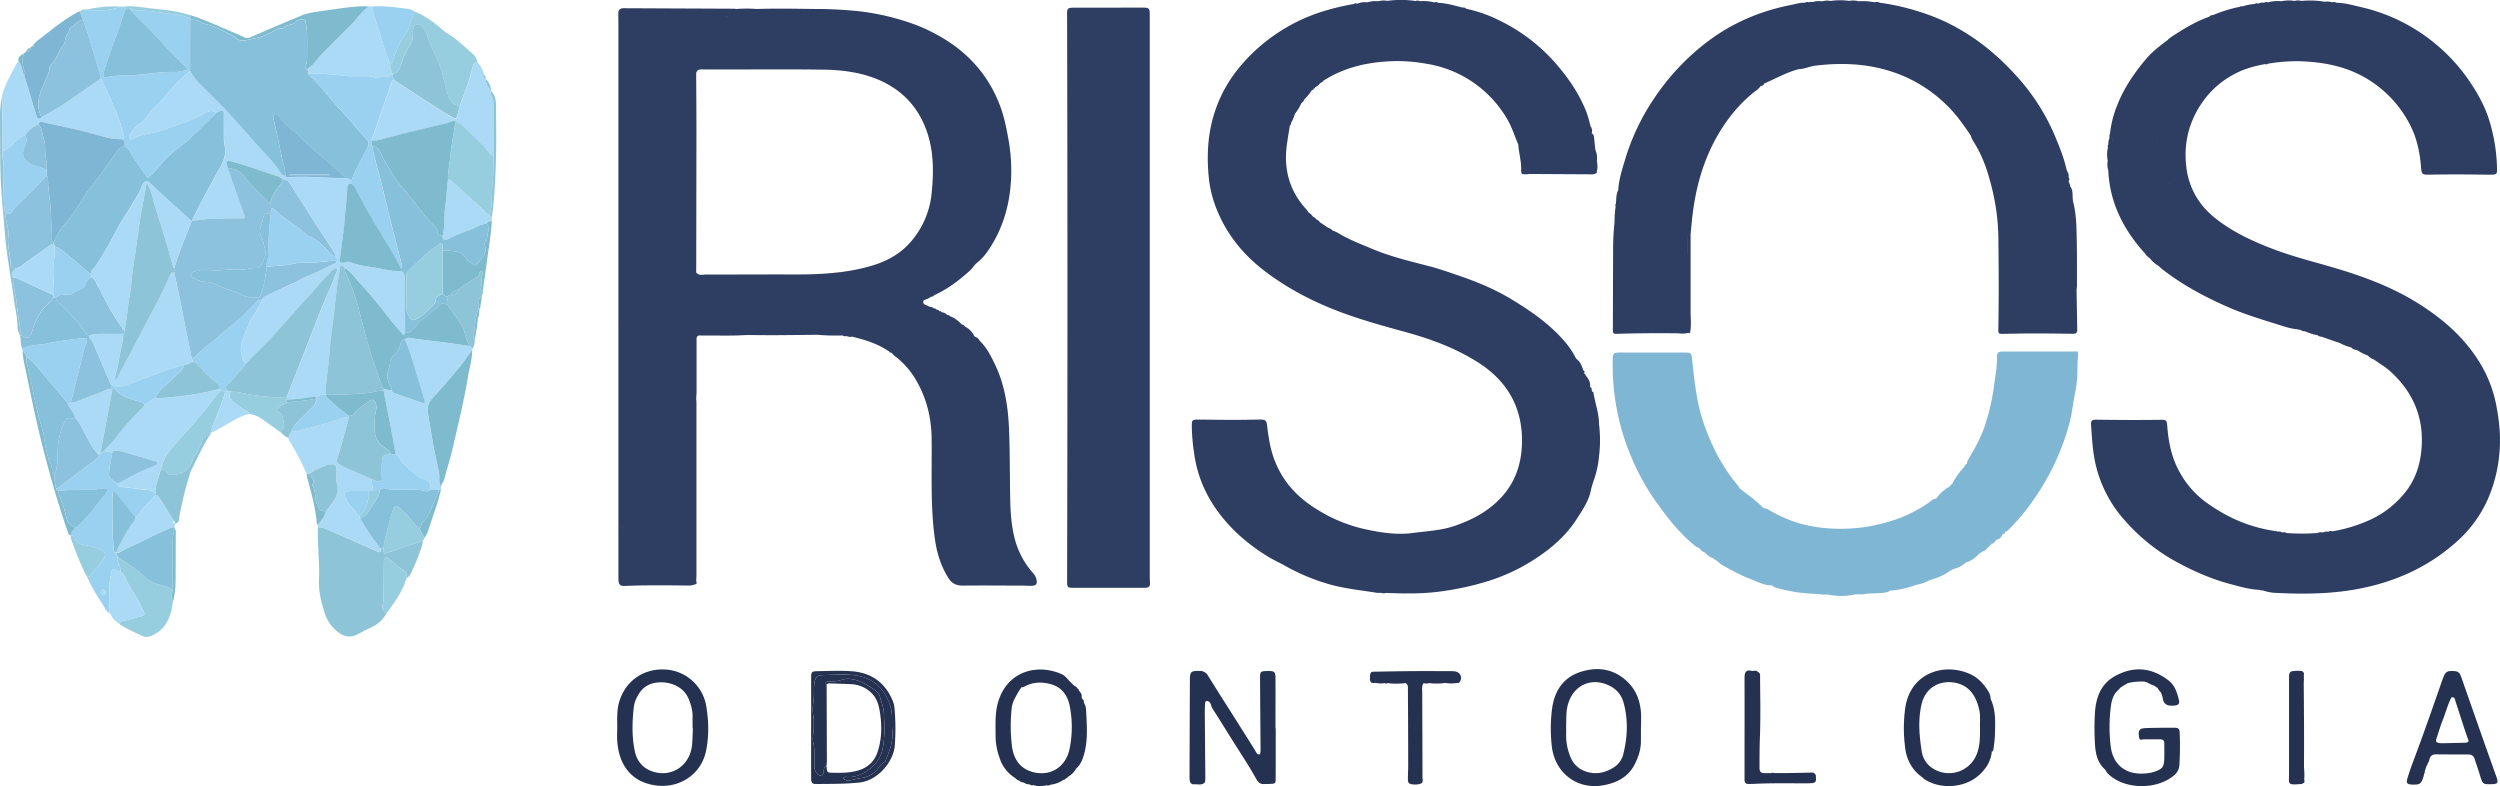 <svg xmlns="http://www.w3.org/2000/svg" viewBox="0 0 2000 628.9"><defs><style>.cls-1{fill:#7fb6d3;}.cls-2{fill:#2e3d62;}.cls-3{fill:#243150;}.cls-4{fill:#9bd1f0;}.cls-5{fill:#8ec4d8;}.cls-6{fill:#aadaf5;}.cls-7{fill:#96cee0;}.cls-8{fill:#7fbbce;}.cls-9{fill:#87c0da;}.cls-10{fill:#8dc2de;}</style></defs><title>Ativo 1</title><g id="Camada_2" data-name="Camada 2"><g id="Camada_1-2" data-name="Camada 1"><g id="logo"><path class="cls-1" d="M1661.85,281.17c-1.44-.1-5.54.06-5.54.06-16.82,0-36,0-52.86,0-4.89,0-5.9.57-5.86,4.78.05,7.75-1.42,15.3-2.38,22.91a175.7,175.7,0,0,1-6.53,29.28c-3.1,10.17-8.17,19.43-13.53,28.53-.83,1.4-1.78,2.7-1.53,4.44l-.06,0c-1.32.17-1.79,1.09-2,2.25v0a57.17,57.17,0,0,0-9.82,13.73l.08.14c-.74,0-1.09.33-1.06,1.07h0a.91.91,0,0,0-1.06,1.08l-.14-.08a30.14,30.14,0,0,0-10.66,9.63l-.06,0c-2.55,0-4.2,1.89-6,3.2a108.63,108.63,0,0,1-33.3,15.59,132.17,132.17,0,0,1-44,5.08,115.88,115.88,0,0,1-26.84-4.41,111.92,111.92,0,0,1-21.11-9.08c-2.16-1.16-4.15-2.87-6.84-2.81l0-.06c-5.79-6.12-12.77-10.81-19.29-16.05l0,0a4.81,4.81,0,0,0-.58-1.47c-12.62-14.48-21.12-31.26-27.54-49.22-6-16.79-7.72-34.38-9.63-51.92-.59-5.39-.61-5.8-6-5.81q-26-.06-52,0c-4.94,0-5.47.65-5.52,5.6a188.21,188.21,0,0,0,14.69,77.6,184.65,184.65,0,0,0,21.41,38.23c8.75,12.19,18.06,23.82,29.82,33.28a4.4,4.4,0,0,0,2.82,1.33V438a1.42,1.42,0,0,0,1.11,1.07c1,1.67,2.66,2.42,4.28,3.24h0a12.37,12.37,0,0,0,6.4,4.35l0,0a1.92,1.92,0,0,0,2.13,1.14A1.55,1.55,0,0,0,1374,449l1,.82a8.77,8.77,0,0,0,1.53,1.46c7.88,4.5,15.83,9,24.35,12.12,5.28,1.95,10.32,5,16.25,4.86l.26.1.19-.2c1.3,1.67,3.27,2.08,5.13,2.55a129.49,129.49,0,0,0,30.83,4.41,42.39,42.39,0,0,0,8.57.48,50.22,50.22,0,0,0,21.52,0l2.15-.15.52.07.51-.13a17.22,17.22,0,0,0,6.51-.47c3.89-.16,7.79-.26,11.69-.51,2.46-.16,5-.37,7.06-2l1.58,0,2.14-.26a80.42,80.42,0,0,0,17.22-4.3,33.21,33.21,0,0,0,11.18-4l.33.08.3-.13c5.56-1.69,10.91-3.83,15.55-7.45l.27.1.25-.15c.62-.12,1.12-.38,1.23-1.09l.09.13a22,22,0,0,0,10.64-5.49v.05c4.55-1.22,7.92-4.18,11-7.52a2.16,2.16,0,0,0,1.8-1.08,7.53,7.53,0,0,0,4.52-3.26l.92-.74a1.66,1.66,0,0,0,1.06-1.43v.06a1,1,0,0,0,1.08-1,2.07,2.07,0,0,0,2.21-1.18,3.93,3.93,0,0,0-1,.05,3.93,3.93,0,0,1,1-.05l1-.91a1.54,1.54,0,0,1,1.1-1.26v.08a5.69,5.69,0,0,0,4.39-4.21l-.19-.22.21.21a2.06,2.06,0,0,0,2.14-2.13h0c0-.17-.08-.34-.12-.51,0,.17.07.34.12.51,2-.14,3-1.82,4.24-3.05a163.35,163.35,0,0,0,19-23.19,193.21,193.21,0,0,0,28.2-60.43c2.14-7.81,2.78-15.82,4.39-23.68,2.63-12.84,1.57-16.77,2.42-29.73l.11-.49C1662.54,284.5,1662.65,281.23,1661.85,281.17Zm-2.48,7.52q-.06-.44-.15-.87a6.25,6.25,0,0,0-.44-1.44,6.25,6.25,0,0,1,.44,1.44Q1659.31,288.26,1659.37,288.69Zm-2.75-4.21a6.3,6.3,0,0,0-1.78-.21q-6,0-12,.05,6,0,12-.05A6.3,6.3,0,0,1,1656.62,284.48Zm-50-.13q6,0,12.07,0-6,0-12.07,0a7.23,7.23,0,0,0-1.71.19A7.23,7.23,0,0,1,1606.57,284.35Zm-5.78,5a6.45,6.45,0,0,1,.34-1.64,6.45,6.45,0,0,0-.34,1.64,17.88,17.88,0,0,1-.27,2.11A17.88,17.88,0,0,0,1600.79,289.34Zm-2,8.13.42-1.32-.42,1.32c-.13.44-.26.88-.38,1.32C1598.55,298.35,1598.68,297.91,1598.81,297.47Zm-1.51,9.63v0Zm-1.14,9.89c-.05.06-.09.13-.15.19S1596.11,317.05,1596.16,317Zm-.82,1.41a1.86,1.86,0,0,1,.1-.55,1.86,1.86,0,0,0-.1.55v.28h0Zm-16.42,46.25q2.34-3.84,4.3-7.85Q1581.26,360.82,1578.92,364.65Zm5.48-10.33c.61-1.34,1.2-2.68,1.77-4,.46-1.11.9-2.22,1.33-3.34-.43,1.12-.87,2.23-1.33,3.34C1585.6,351.64,1585,353,1584.4,354.32Zm9,80.17a1.48,1.48,0,0,1,.44-.51A1.48,1.48,0,0,0,1593.4,434.49Zm1.12-107.71c-.35,1.56-.79,3.11-1.29,4.64-1.32,4.08-3,8.05-4.48,12.12-.2.57-.41,1.14-.62,1.71.21-.57.42-1.14.62-1.71,1.44-4.07,3.16-8,4.48-12.12.5-1.53.94-3.08,1.29-4.64a33.48,33.48,0,0,0,.83-6.44A33.48,33.48,0,0,1,1594.52,326.78Zm2.85-12.35a7.55,7.55,0,0,0,.17-1.16A7.55,7.55,0,0,1,1597.37,314.43Zm11.91,102.64a32,32,0,0,1-3.56,3.42,5.6,5.6,0,0,0-1,1,4,4,0,0,0-.62,1.12,3.83,3.83,0,0,0-.18,1.89,3.83,3.83,0,0,1,.18-1.89,4,4,0,0,1,.62-1.12,5.6,5.6,0,0,1,1-1,32,32,0,0,0,3.56-3.42c1.1-1.22,2.14-2.5,3.18-3.78C1611.42,414.57,1610.38,415.85,1609.28,417.07Zm5.58-6.61c.68-.76,1.39-1.5,2.13-2.21C1616.25,409,1615.54,409.7,1614.86,410.46Zm5.36-5c.1-.11.19-.22.28-.34C1620.41,405.22,1620.32,405.33,1620.22,405.44Zm3.49-6.49c.38-.6.78-1.18,1.19-1.76C1624.49,397.77,1624.09,398.35,1623.71,399Zm1.8-2.62.89-1.23Zm2.49-3.45c.34-.48.66-1,1-1.45C1628.66,391.92,1628.34,392.4,1628,392.88Zm13-24.06c.82-1.85,1.58-3.72,2.27-5.63C1642.6,365.1,1641.84,367,1641,368.82Zm4.25-12.17c-.36,1.49-.78,3-1.25,4.39.47-1.44.89-2.9,1.25-4.39A99.29,99.29,0,0,1,1648,347,99.29,99.29,0,0,0,1645.27,356.65Zm9.7-26.6a26.56,26.56,0,0,1-1.09,4,26.56,26.56,0,0,0,1.09-4c.53-2.76,1-5.52,1.54-8.29C1656,324.53,1655.5,327.29,1655,330.05Z"/><path class="cls-1" d="M1596.42,432.78l1.1-1.26A1.54,1.54,0,0,0,1596.42,432.78Z"/><path class="cls-2" d="M919.81,460.93q0-111.15,0-222.28h0V67.91c0-18.61,0-37.22,0-55.83,0-5.63-.54-6-6.26-6q-25.5.06-51,.07c-9.74,0-8.88-.49-8.86,9.05q.54,224.43,0,448.85c0,6.19-.05,6.21,6.21,6.22q26.29,0,52.6,0c1.43,0,2.86,0,4.29-.1,2.18-.09,3.27-1.24,3.24-3.41C919.93,464.86,919.81,462.89,919.81,460.93Zm-60-291.53c.35-.36.7-.71,1.06-1.06v-1.08h0v1.08c-.36.35-.71.7-1.06,1.06Zm.69-9.53q.06-.87.15-1.74Q860.53,159,860.47,159.87Zm-.34,6.7a.82.82,0,0,1-.11-.38A.82.82,0,0,0,860.13,166.57Zm.66-10.1v-.17C860.8,156.36,860.79,156.41,860.79,156.47Zm-1.11,55.07c0-.8,0-1.61.1-2.4h0C859.72,209.93,859.71,210.74,859.68,211.54Zm.68-23.35c.09.54.17,1.07.24,1.61-.07-.54-.15-1.07-.24-1.61a34.66,34.66,0,0,1-.59-4.82,3,3,0,0,1-.69-1.5,3,3,0,0,0,.69,1.5A34.66,34.66,0,0,0,860.36,188.19Zm-1.05-7.7a2.63,2.63,0,0,0-.24,1.33A2.63,2.63,0,0,1,859.31,180.49Zm2.6-43.3v-4.31a6.44,6.44,0,0,0,.5-2.46,6.44,6.44,0,0,1-.5,2.46Z"/><path class="cls-2" d="M1661.24,231.73a2.24,2.24,0,0,0-1.66,2,2.24,2.24,0,0,1,1.66-2,21.61,21.61,0,0,0,.32-2.64c0-12.49.08-25-.17-37.47-.2-10.33-.31-20.71-3.05-30.81a2.12,2.12,0,0,0-2,2.08,2.12,2.12,0,0,1,2-2.08c-.06-.71-.12-1.42-.17-2.13a17.77,17.77,0,0,1-2.18-3.74,17.77,17.77,0,0,0,2.18,3.74c-.26-3.39.28-7-2.2-9.83.84-1-.56-1.36-.53-2.12a.68.68,0,0,0-.33-.95,3.19,3.19,0,0,1-.22-1c1.17-1.18.29-2.31-.06-3.46.6-2.28-1.2-3.93-1.66-6-2.07-9.13-5.58-17.87-9.18-26.45a168.24,168.24,0,0,0-29.69-46.85c-21.66-24.32-47.26-42.86-78.69-52.61a184.75,184.75,0,0,0-31.75-7.22,4.83,4.83,0,0,0-4.13-.35,49.81,49.81,0,0,0-13-.83,15.92,15.92,0,0,0-7.42-.3,52,52,0,0,0-15,.07,12.31,12.31,0,0,0-6.29.27c-2.59-.16-5.19-.4-7.69.61a4.59,4.59,0,0,0-3.2.23,3.14,3.14,0,0,0-3.14.3c-3.81-.22-7.38,1-11,1.73-24.57,4.78-47,14.28-67.08,29.45A188,188,0,0,0,1323.12,79a179.52,179.52,0,0,0-23.07,48.72c-2.42,8-5,16-5.45,24.5-1.89,3.39-1.47,7.19-1.91,10.83a1.69,1.69,0,0,0-.16,2.05,80.25,80.25,0,0,0-.89,11.89c0,.69-.09,1.37-.14,2.06q-.93,9.06-1,18.18-.12,32.72-.21,65.42c0,4.48,0,4.53,4.42,4.39,15.36-.49,30.72-.55,46.09-.41,3.18,0,6.42.72,9.57-.35,1.2.43,1.93.15,1.88-1.27.89-5.13.22-10.28.23-15.42,0-20.64,0-41.28,0-61.92.66-7.46,1.32-14.91,2.45-22.34,3.08-20.36,9.08-39.67,19.46-57.52,7.82-13.44,17.53-25.3,29.85-34.91l-.23-.22h0c0-1,.06-2.09.08-3.13h0c0,1-.05,2.09-.08,3.13l.23.22a14.3,14.3,0,0,0,4.35-4.17c1.74.16,2.42-1.17,3.23-2.33a1.46,1.46,0,0,0,.87-.14c8.49-3.81,16.7-8.31,25.75-10.81l1-.17c4.33-.14,8.26-2.17,12.48-2.7,24.7-3.09,48.84-1.36,72,8.73a112.75,112.75,0,0,1,38.27,27.87c5.21,5.69,9.45,12.07,13.85,18.35a.48.48,0,0,0,.48.6,2.68,2.68,0,0,1,.86,0,2.68,2.68,0,0,0-.86,0,20.44,20.44,0,0,0,2.7,5.82c7.11,11.15,11.13,23.62,14.25,36.24a175,175,0,0,1,5.22,39.78c.31,24.13.41,48.26,0,72.39-.08,4.82-.08,4.79,4.64,4.71,8-.14,16.08-.32,24.12-.32,10.19,0,20.37.14,30.56.28,2.25,0,3.85-.35,3.79-3.14C1661.6,253.15,1661.44,242.44,1661.24,231.73Zm-71.89-113.51a10.83,10.83,0,0,0-1-1.27A10.83,10.83,0,0,1,1589.35,118.22Zm55.34,59.83a6.17,6.17,0,0,0-.62.08A6.17,6.17,0,0,1,1644.69,178.05Zm-1.41.44a1.58,1.58,0,0,0-.41.47A1.58,1.58,0,0,1,1643.28,178.49Zm-2.32,1.69a3.13,3.13,0,0,1,1.55,0,3.73,3.73,0,0,1,.2-.87,3.73,3.73,0,0,0-.2.87,3.13,3.13,0,0,0-1.55,0,7.25,7.25,0,0,0-.76.22A7.25,7.25,0,0,1,1641,180.18Zm7.64-53c-.21-.6-.44-1.19-.71-1.77C1648.16,126,1648.39,126.58,1648.6,127.18Zm-2.87-5v0a11.85,11.85,0,0,1,1.22,1.57A11.85,11.85,0,0,0,1645.73,122.15Zm0-2.2a2.44,2.44,0,0,1,0,.27,2.44,2.44,0,0,0,0-.27,3.27,3.27,0,0,0,0-.54A3.27,3.27,0,0,1,1645.78,120ZM1387,84.56h0a2,2,0,0,1,.86-1.82A2,2,0,0,0,1387,84.56ZM1365.9,111.8a2.75,2.75,0,0,1,0-.41A2.75,2.75,0,0,0,1365.9,111.8ZM1349.32,184a3.67,3.67,0,0,0,.84,3.39A3.67,3.67,0,0,1,1349.32,184Zm-55.71,1.32c-.14,4.35-.09,8.72.06,13.08h0v3.21c3.31,1,4,1.33,4.14,4.68-.14-3.35-.83-3.66-4.14-4.68v-3.21C1293.52,194.05,1293.47,189.68,1293.61,185.33Zm56.67,24.9q-.46,2.67-.92,5.36c0,14.31,0,28.63,0,43,0-14.32,0-28.64,0-43-1.37-.91-1.8-1.93-1.31-3-.49,1.1-.06,2.12,1.31,3q.45-2.68.92-5.36h0V207c-.73-.13-1.47-.28-1.72-1,.25.74,1,.89,1.72,1C1350.29,208.07,1350.28,209.15,1350.28,210.23Zm0-6.45a2.35,2.35,0,0,0-1.6.71,2.35,2.35,0,0,1,1.6-.71q0-8.07.1-16.14h0Q1350.36,195.71,1350.32,203.78Zm12.17-86.92c1.12-.69,2.8-.68,4.06-1.16l0-2.13c0,.71,0,1.42,0,2.13C1365.29,116.18,1363.61,116.17,1362.49,116.86Zm4.08-3.3a4.07,4.07,0,0,1-.6-1.33,4.07,4.07,0,0,0,.6,1.33Zm32.21-39.73,2.14-1.09a3.87,3.87,0,0,1,.53-1.89,3.87,3.87,0,0,0-.53,1.89Zm180.79,36.08a3.84,3.84,0,0,0,1.77,1.5c1.8,2,4.36,3.17,6.38,5-2-1.81-4.58-3-6.38-5A3.84,3.84,0,0,1,1579.57,109.91Z"/><path class="cls-2" d="M1997.15,324.93a101.76,101.76,0,0,0-12.26-33c-12.21-20.8-29.86-36.38-50.12-49.08-19.07-12-39.84-20.14-61.25-26.77-17.91-5.54-36.21-9.77-53.8-16.38-17.14-6.45-33.7-14-48.06-25.59-12.82-10.34-20.55-23.93-22.56-40.17-2.56-20.77,2.71-39.64,15.86-56.24a72,72,0,0,1,24.54-19.45c7-3.54,14.86-5.55,22.69-7a1.57,1.57,0,0,0,2-.25,134.45,134.45,0,0,1,26.12-2c20.32.74,39.61,4.67,56.91,16.31a91,91,0,0,1,31.21,35.35c5.11,10.21,7.43,21.2,8.35,32.51.52,6.49.77,6.68,7.47,6.55,7.69-.15,15.38-.19,23.07-.18,8.59,0,17.17.22,25.76.18,4.09,0,4.6-.56,4.55-4.19a140,140,0,0,0-6-38.54c-3.22-10.73-8.41-20.43-14.53-29.75A143.73,143.73,0,0,0,1937,26.58a141.87,141.87,0,0,0-48-20.85c-6.57-1.51-13.14-3.46-20-3.55a3.35,3.35,0,0,0-3.16-.31,14.88,14.88,0,0,0-6.29-.48,69,69,0,0,0-18.43-.64,2.6,2.6,0,0,0,2.23,1.1,2.6,2.6,0,0,1-2.23-1.1,9.33,9.33,0,0,0-5.34,0,29.17,29.17,0,0,0-10.66.24,30.24,30.24,0,0,0-10.84.89,3,3,0,0,0-3.06.36,6.47,6.47,0,0,0-4.44.64,3.24,3.24,0,0,0-3.1.35,36.4,36.4,0,0,0-9.8,1.93,1.74,1.74,0,0,0-2,.27,115.77,115.77,0,0,0-21.59,6.68,3.25,3.25,0,0,0-2.92,1.29C1756,17.31,1746,23.68,1736.1,30.2c-.13.08-.17.3-.25.46a1.75,1.75,0,0,0-1.4,1.15c-6.32,4.65-12.56,9.39-17.66,15.44-9.58,11.39-17.89,23.56-23.27,37.54A84,84,0,0,0,1688,107a5.69,5.69,0,0,0-.4,3.36,12,12,0,0,0-.94,5.41,1.9,1.9,0,0,0-.28,2.13,24.1,24.1,0,0,0-.18,10.72,14.57,14.57,0,0,0,.4,7.47c1.18,26.09,12.21,47.83,29.53,66.79h0a9,9,0,0,0,3.5,3.46,24.44,24.44,0,0,0,7.15,6.32h0c1.19,1.06,2.32,2.19,3.58,3.16,16.6,12.81,35,22.52,54.17,30.75,11.8,5,24.08,8.77,36.3,12.57,5.55,1.73,11.14,3.78,17,4.29l2.18.44,1,.25a2.33,2.33,0,0,0,2.22.79h0l1.08.3,1,.4.36.24.44,0a30.2,30.2,0,0,0,7.85,2.27,4.54,4.54,0,0,0,3.17,1.23l15.08,5.21a30.12,30.12,0,0,0,8.55,3.24c-.36-1-.73-2.07-1.09-3.11h0c.36,1,.73,2.07,1.09,3.11a6.29,6.29,0,0,0,4.31,2.12l1,.34a36.23,36.23,0,0,0,8.32,4.23,10.31,10.31,0,0,0,4.64,3.06h0c4.5,3.22,9.39,6,13.44,9.73,17.64,16.12,26.42,35.95,24.86,60.18-.84,13-4.38,24.93-12.34,35.36a77.27,77.27,0,0,1-32.56,24.61,119.34,119.34,0,0,1-26.7,7.65,3.19,3.19,0,0,0-3.09.32,7,7,0,0,0-4.42.62,5.6,5.6,0,0,0-4.19.39,169.77,169.77,0,0,1-24.91,0,3.21,3.21,0,0,0-3.11-.39,7,7,0,0,0-4.38-.75,1.87,1.87,0,0,0-2.06-.26,4,4,0,0,0-1-.43c-20.38-3.17-38.61-11.47-55-23.69a72.94,72.94,0,0,1-20-23.47c-6.33-11.34-8.76-23.7-9.76-36.47-.37-4.68-.75-5.16-5.5-5.1-17,.24-34,.13-50.93-.1-4-.05-4.8.72-4.5,4.76.64,8.37,1,16.81,2.45,25.06A100.51,100.51,0,0,0,1700,416.51,151.07,151.07,0,0,0,1740.24,449c14.14,7.74,28.75,14.27,44.42,18.35,7.61,2,15.13,4.25,23.06,4.55a2.92,2.92,0,0,0,2.33.31,34.17,34.17,0,0,0,11.55,2.13c26.35,1.34,52.52.62,78.27-6.21,24.92-6.61,47.14-18.08,66.22-35.47A98.61,98.61,0,0,0,1991.27,397a118.11,118.11,0,0,0,8.66-41.19C2000.32,345.41,1999.05,335.17,1997.15,324.93Zm-266-177.36a13.49,13.49,0,0,1-2.71-.72c0-.11,0-.22,0-.34,0,.12,0,.23,0,.34a13.49,13.49,0,0,0,2.71.72,9.47,9.47,0,0,0,2.48.08A9.47,9.47,0,0,1,1731.12,147.57Zm-37.29-8.93q.29.36.6.69Q1694.12,139,1693.83,138.64Zm-4.06-3.61v0c1.9.38,2.76,1.89,3.77,3.25C1692.53,136.92,1691.67,135.41,1689.77,135Zm0-23.61a8.39,8.39,0,0,0,2.4-1.67,8.39,8.39,0,0,1-2.4,1.67c0,.71,0,1.43,0,2.14a19.4,19.4,0,0,1,1.54,4.49c.29,1.28.48,2.58.66,3.88-.18-1.3-.37-2.6-.66-3.88a19.4,19.4,0,0,0-1.54-4.49,3.47,3.47,0,0,0-.88.79,3.47,3.47,0,0,1,.88-.79C1689.75,112.85,1689.76,112.13,1689.76,111.42Zm36.54,1.31c0,.57,0,1.15,0,1.72C1726.31,113.88,1726.31,113.3,1726.3,112.73Zm0-3.46h0a4.07,4.07,0,0,1,1.42.26A4.07,4.07,0,0,0,1726.26,109.27Zm-33.68-.36a1.1,1.1,0,0,0,0-.31A1.1,1.1,0,0,1,1692.58,108.91Zm44,37.77a7.2,7.2,0,0,1-1.42.64A7.2,7.2,0,0,0,1736.55,146.68ZM1848.67,2.94h0a2.46,2.46,0,0,0-1-.84A2.46,2.46,0,0,1,1848.67,2.94Zm-43,4.3h-6.45a4.55,4.55,0,0,1-3.38,3.89,9.92,9.92,0,0,1-1.11.23,9.92,9.92,0,0,0,1.11-.23,4.55,4.55,0,0,0,3.38-3.89ZM1720.8,52.31a12.16,12.16,0,0,0,.75-1.32,12.16,12.16,0,0,1-.75,1.32,4.92,4.92,0,0,1-1,1.11,2.45,2.45,0,0,1-.33,1.28,2.45,2.45,0,0,0,.33-1.28A4.92,4.92,0,0,0,1720.8,52.31Zm-5.53,6.22a11.06,11.06,0,0,1-1.89,1.33,3.28,3.28,0,0,1-1.06,2.5,3.28,3.28,0,0,0,1.06-2.5A11.06,11.06,0,0,0,1715.27,58.53Zm-11.56,17.15V76c.18-.08.35-.16.51-.25a3.62,3.62,0,0,0,.8-.62,3.62,3.62,0,0,1-.8.62c-.16.09-.33.17-.51.25Zm-8.58,18v.52l.28,0-.28,0Zm-6.89,21.39c.17-.17.32-.36.48-.55-.16.19-.31.38-.48.55s-.23.21-.35.31C1688,115.3,1688.13,115.2,1688.24,115.09Zm28.62,87.66a3,3,0,0,0,1.11-.48A3,3,0,0,1,1716.86,202.75Zm3.7,1.49a2.39,2.39,0,0,1,1.41-.47l0-.43,0,.43A2.39,2.39,0,0,0,1720.56,204.24Zm7.85,6c-.77-.84-1.48-1.74-2.21-2.62.73.88,1.44,1.78,2.21,2.62Zm94.31,46.92a7.73,7.73,0,0,0,1.06.24A7.73,7.73,0,0,1,1822.72,257.14Zm1.61.3c.55.05,1.1.06,1.67.06C1825.43,257.5,1824.88,257.49,1824.33,257.44Zm3.92,0h0a4.27,4.27,0,0,0,1.66,1.31A4.27,4.27,0,0,1,1828.25,257.47Zm2.63,1.73c.32.13.65.27,1,.43C1831.53,259.47,1831.2,259.33,1830.88,259.2Zm43.95,13.3a2.88,2.88,0,0,1,.72.15A2.88,2.88,0,0,0,1874.83,272.5Zm2.29,1.08.6.43a5.67,5.67,0,0,0,.63.36,5.67,5.67,0,0,1-.63-.36Zm1.56.93-.19-.08Zm-199,95.13c.72,3.45,1.84,6.81,2.57,10.26h0C1681.52,376.45,1680.4,373.09,1679.68,369.64Zm4.21,13.24a3.33,3.33,0,0,0,.5.25h0A3.33,3.33,0,0,1,1683.89,382.88Zm33.4,47.09a2.3,2.3,0,0,1-.69-1.73c-4-3.55-7.91-7.18-11.56-11q-1.83-1.92-3.57-3.91c-1.16-1.33-2.29-2.68-3.37-4.08,1.08,1.39,2.21,2.75,3.37,4.08s2.35,2.63,3.57,3.91c3.65,3.84,7.55,7.47,11.56,11a2.3,2.3,0,0,0,.69,1.73,3.09,3.09,0,0,0,.39.33A3.09,3.09,0,0,1,1717.29,430Zm93.63,41.64a4.71,4.71,0,0,1,.91-.32A4.71,4.71,0,0,0,1810.92,471.61Zm2.32-.49a7.3,7.3,0,0,0-.94.08,7.3,7.3,0,0,1,.94-.08,29.3,29.3,0,0,0,4.29.06h0A29.3,29.3,0,0,1,1813.24,471.12Zm118.67-18.49q-.59.33-1.2.63.61-.3,1.2-.63c.39-.23.77-.47,1.13-.73C1932.68,452.16,1932.3,452.4,1931.91,452.63Zm3.73-4a7.18,7.18,0,0,1-2.07,2.84,7.18,7.18,0,0,0,2.07-2.84c.52-.23,1-.51,1.54-.73C1936.66,448.14,1936.16,448.42,1935.64,448.65Zm20.93-13.52a7.22,7.22,0,0,1-1.61,1.7,6.46,6.46,0,0,1-1.78,4.13,9.64,9.64,0,0,1-1,1,9.64,9.64,0,0,0,1-1,6.46,6.46,0,0,0,1.78-4.13,7.22,7.22,0,0,0,1.61-1.7,9.38,9.38,0,0,1,.77-.9A9.38,9.38,0,0,0,1956.57,435.13Z"/><path class="cls-2" d="M1279.2,339.1c0-8.67-3.18-16.77-4.49-25.2,0-.22-.54-.37-.83-.55-.22-.51-.43-1-.65-1.51.48-1.23-.45-1.75-1.18-2.38l.18,0-.18-.26c.59-4.76-2.86-7.68-5-11.19a.29.29,0,0,0,.51-.11c.36-.78-.2-1.18-.84-1.47-1.2-3.35-2.22-6.78-5.29-9.07a6.46,6.46,0,0,1-1.44-2.21,67.89,67.89,0,0,0-8.35-12.08c-12-13.91-26.81-24.14-42.29-33.54-13.5-8.2-28.07-14.18-43-19.28-7.77-2.66-15.53-5.37-23.51-7.43-15.27-3.93-30.62-7.62-45.21-13.77-9.21-3.88-18.59-7.41-27.18-12.66a40.79,40.79,0,0,0-4.85-2.19,4.31,4.31,0,0,0-2.9-1.86l-6.83-4.54a4.35,4.35,0,0,0-2.75-2.17,4.44,4.44,0,0,0-2.59-2.14,13.71,13.71,0,0,0-3.75-3.61,17.41,17.41,0,0,0-1.5-2.17c-13.54-14.59-18.4-31.87-15.85-51.4.7-5.3,1.63-10.57,2.45-15.85a1.89,1.89,0,0,0,.88-2,29.16,29.16,0,0,0,3.18-7.42,41.85,41.85,0,0,0,5.27-8.66,5.3,5.3,0,0,0,2.27-2.91c0-.46-.09-.92-.13-1.38a4.11,4.11,0,0,1-1.24-.32,4.11,4.11,0,0,0,1.24.32c0-1.07,0-2.15,0-3.22,0,1.07,0,2.15,0,3.22,0,.46.08.92.13,1.37a41.54,41.54,0,0,0,5.82-7l.15-.17a2.53,2.53,0,0,0,1.69-1.63.85.85,0,0,0,.94-.82l-.15-1.41.15,1.41a10.93,10.93,0,0,0,4.24-3.53,3.46,3.46,0,0,0,2.26-1.63c17.16-11.1,36.29-15.17,56.38-15.78a130.57,130.57,0,0,1,25.57,2A91.28,91.28,0,0,1,1206.17,96c3.56,6.25,5.63,13.07,8.44,19.61.44,6.52,2.37,12.86,2.32,19.44,0,4.41,0,4.42,4.18,4.37.88,0,1.75-.16,2.62-.25q25.32.17,50.64.29a7.39,7.39,0,0,0,2-.61h0c1.05-.11,1.24-.78,1.08-1.67.85-2.88.53-5.76.07-8.64a16.21,16.21,0,0,0-1.22-8.59l-.12-1c-.08.08-.24.19-.3.26s.22-.18.3-.26c-.33-3.12-.63-6.25-1-9.37-.15-1.25-.52-2.41-1.88-2.91a6.08,6.08,0,0,0-.9-5.73,104.83,104.83,0,0,0-3.13-11c-5.73-14.69-14.5-27.51-24.74-39.27a141.91,141.91,0,0,0-45.41-34.5A108.3,108.3,0,0,0,1172.91,7a2.71,2.71,0,0,0-2.82-.91c-6.42-1.66-12.8-3.53-19.49-3.82a2.85,2.85,0,0,0-3-.31,36.69,36.69,0,0,0-11.95-1,3.05,3.05,0,0,0-3.09-.12,77.45,77.45,0,0,0-22.6-.15,16.37,16.37,0,0,0-7.43.34,20.62,20.62,0,0,0-8.69.85,14.63,14.63,0,0,0-7.49.9l-1.1.14a1.46,1.46,0,0,0-2,.24c-18.93,3.33-37,8.73-53.8,18.65A139.8,139.8,0,0,0,989.2,56.75a108.11,108.11,0,0,0-18.55,36.59c-4.62,16-5.25,32.45-3.6,48.94a89.84,89.84,0,0,0,4.53,20.38c7.58,21.93,21.29,39.63,39.5,53.66,18.82,14.49,39.78,25.31,62,33.58,17.26,6.43,35,11.24,52.77,16.14,19.71,5.45,38.67,12.61,56.12,23.58,24.15,15.19,36.38,36.81,35.59,65.35-.45,16.36-5.43,31.17-17,43.44-10.24,10.86-22.85,17.47-36.72,22.26-11,3.79-22.43,4.23-33.76,5.72-13.21,1.74-26.18-.43-38.86-3.21A123,123,0,0,1,1052,406.52c-18.55-11.72-30.79-27.87-35.68-49.48a163.46,163.46,0,0,1-2.59-16.4c-.54-4.41-1.41-5-5.92-5-7,.09-13.95.28-20.92.27-9.12,0-18.25-.2-27.37-.25-6,0-6.11.15-6.07,5.91A161,161,0,0,0,955.35,363c3.46,24.82,15.34,45.09,33,62.32a151.32,151.32,0,0,0,25,19.33c4.69,3,9.77,5.17,14.57,7.91A163.34,163.34,0,0,0,1062,467c12.88,3.87,26.25,5.09,39.45,7.23a20.1,20.1,0,0,0,3.2,0,6.47,6.47,0,0,0,4.19.11c13.94.53,27.87.81,41.78-.93a231.2,231.2,0,0,0,40.29-8.67,151.87,151.87,0,0,0,39-18.82c12.41-8.26,23.46-18.18,31.61-30.93,4.6-7.2,9.49-14.16,11.22-22.88,1-5,3.24-9.76,4.4-14.87a80.61,80.61,0,0,0,2.11-12.39A106.31,106.31,0,0,0,1279.2,339.1Zm-2.81-201.89h0a4.78,4.78,0,0,1,.53,0A4.78,4.78,0,0,0,1276.39,137.21Zm-80.86-60.78,2.47,2.75c2.14.31,3.42,1.31,4,2.88-.55-1.57-1.83-2.57-4-2.87Zm7.41,8.15h0Zm15.44,27.89c0-.13,0-.27,0-.4C1218.37,112.2,1218.38,112.34,1218.38,112.47Zm-16.09-27.92v0h0Zm15,31.17a7.29,7.29,0,0,0,1.06-3.22,7.29,7.29,0,0,1-1.06,3.22Zm52.21-2.45h0a6.41,6.41,0,0,0-.69-.35A6.41,6.41,0,0,1,1269.52,113.27Zm-1.11,0c-.06.16-.11.35-.17.5h0C1268.3,113.62,1268.35,113.43,1268.41,113.27Z"/><path class="cls-2" d="M829.07,463.15c-.65-2.76-2.62-4.58-4.31-6.67A66,66,0,0,1,812.34,433c-3.07-10.78-3.91-21.8-4.15-32.89-.38-18.23-.22-36.48-.88-54.71-.66-18.65-3.15-37-11.45-54.13-3.37-6.93-6.82-13.75-12.54-19.11l-.08-.05c-.5-1.94-2.41-2.17-3.73-3.11a16.59,16.59,0,0,0-7.62-7.79,2.79,2.79,0,0,0-2.32-1.57c-2.85-2.71-5.67-5.48-9.61-6.63a2.18,2.18,0,0,0-2.16-1,6.27,6.27,0,0,0-4.29-2.16,2.22,2.22,0,0,0-2.15-1,2.18,2.18,0,0,0-2.14-1.1,2.11,2.11,0,0,0-2.16-1c-1-1.16-2.51-1.24-3.9-1.51v0c-1.63-1.46-5.42-1-4.32-4.91,2.1-.87,4.29-1.54,6.12-3a2.57,2.57,0,0,0,2.37-1.15c10.68-4.87,19.93-11.82,28.55-19.66,2.08-1.9,3.52-4.54,5.71-6.27a42,42,0,0,0,8.34-9c12.26-17.5,17.93-37.21,18.94-58.33a140.21,140.21,0,0,0-2.13-31.5c-1.71-9.54-3.6-18.93-7.13-27.95-8.25-21.16-22-37.82-41-50.28a137.73,137.73,0,0,0-33.75-16A195.44,195.44,0,0,0,687.25,9a328.79,328.79,0,0,0-34.8-1.81c-15.73-.17-31.45-.53-47.18,0a101.31,101.31,0,0,0-16.06,0l-1.1,1.2h0l1.09-1.2c-.7-.08-1.41-.21-2.12-.22l-86.9-.39c-.54,0-1.08,0-1.61,0-2.57.11-3.95,1.36-3.92,4,0,3.39.07,6.79.07,10.19q0,195.59,0,391.16c0,16.82,0,33.63,0,50.44,0,5.33,1,6.57,5.51,6.38,15.9-.69,31.81-.53,47.73-.35,2.66,0,5.37.28,7.92-.87,1.93-.33,1.49-1.56,1.07-2.79a2,2,0,0,0-.84.88,2,2,0,0,1,.84-.88c.07-1.42.22-2.84.22-4.26q0-68.8,0-137.59c0-1.43-.13-2.85-.2-4.27.1-1.77.28-3.54.28-5.31q0-19.25,0-38.5c0-1.25,0-2.5,0-3.75,0-1.7.81-2.67,2.57-2.69,1.25,0,2.49.08,3.74.07,11-.1,22.08.32,33.1-.4h0c7.83,0,15.65.15,23.47.11,11.21-.05,22.41-.21,33.61-.33a165.23,165.23,0,0,0,20.27.54,4,4,0,0,0,3.38.47,5.41,5.41,0,0,0,4.13.46c7.73,1.87,15.35,4.06,22.49,7.63,2.52,1.25,4.89,2.81,7.32,4.23.25.58.62,1,1.33.86l.33.26.41,0a14.29,14.29,0,0,0,3.42,3.3,65.05,65.05,0,0,1,14.61,16.2c9.36,14.94,13.62,31.25,13.86,48.83.39,27-1.15,54,2.66,80.87,1.57,11.07,4.73,21.11,10.52,30.57,2.86,4.66,6.5,6.52,11.91,6.45,15.91-.19,31.83,0,47.74,0,2.32,0,4.65.25,7,.16C829.09,468.54,830,467.12,829.07,463.15ZM554.8,283.22c0-1.42,0-2.83,0-4.25-1.88-1.21-2.59-2.27-2.11-3.36-.48,1.09.23,2.15,2.11,3.36C554.81,280.39,554.81,281.8,554.8,283.22ZM697.63,212.5c-21,6.26-42.56,7.16-64.26,7.07-22.9-.09-45.8.11-68.7.05-2.67,0-5.85,1.2-7.86-1.89h-2l-1.08,0,1.08,0h2a6.67,6.67,0,0,0,.17-1.06q.1-55.66.17-111.34c0-15.52-.13-31-.2-46.56.39-2.72,2.18-3.26,4.6-3.23,6.44.09,12.88,0,19.32.05,26.3,0,52.6-.28,78.9.17,13.76.23,27.49,2,40.47,7C721,70.86,735.06,85.45,742,106.72c5.07,15.65,4.93,31.68,3.31,47.82A69.15,69.15,0,0,1,729,193C720.69,202.84,709.88,208.85,697.63,212.5Zm1.1-193.85a4.48,4.48,0,0,1-.08.64A4.48,4.48,0,0,0,698.73,18.65Zm.8-.67q-.4,0-.81,0h0q.4,0,.81,0a13.74,13.74,0,0,1,3.14.52A13.74,13.74,0,0,0,699.53,18ZM698,21a6.6,6.6,0,0,0,.5-1.12A6.6,6.6,0,0,1,698,21Zm-1.4,2.07.74-1Zm-35.76-6.47a1.32,1.32,0,0,1-.65-.11A1.32,1.32,0,0,0,660.84,16.61Zm-1-.27a3.15,3.15,0,0,1-.6-.57A3.15,3.15,0,0,0,659.89,16.34ZM580.73,51.42c1,.23,1.9.5,2,2a17,17,0,0,1,5.47-.61,17,17,0,0,0-5.47.61C582.63,51.92,581.75,51.65,580.73,51.42ZM554.81,65.2a2,2,0,0,0-2.1,2.11,2,2,0,0,1,2.1-2.11c0-1.46,0-2.94,0-4.4C554.77,62.26,554.82,63.74,554.81,65.2Zm-5.34,30.1h-.32a2.14,2.14,0,0,0-1.22.5,2.14,2.14,0,0,1,1.22-.5Zm.5-30.13a9.89,9.89,0,0,0,.13,1.61A9.89,9.89,0,0,1,550,65.17Zm.31,2.44c.07.27.16.56.26.84h0C550.44,68.17,550.35,67.88,550.28,67.61ZM547.8,88.29a8.6,8.6,0,0,0,1.67,3.8h0a8.6,8.6,0,0,1-1.67-3.8,13.49,13.49,0,0,1-.19-2.38A13.49,13.49,0,0,0,547.8,88.29ZM501,276.24v0Zm23.58-180.3a2.82,2.82,0,0,0-.1-.52,2.18,2.18,0,0,1,.1.52,1.43,1.43,0,0,1-1.08,1.29A1.43,1.43,0,0,0,524.61,95.94ZM500.14,256.4a7.59,7.59,0,0,1-.07,1.07A7.59,7.59,0,0,0,500.14,256.4Zm-3.26,78.88v3.8c2,.38,2.25,1.62,2.19,2.94.06-1.32-.16-2.56-2.19-2.94ZM740.59,186.59h0l1.07-1.07Zm-34.92-167,1.49.56Zm-76.75-5.86Zm-.61,2a2.71,2.71,0,0,0,.22-.38A2.71,2.71,0,0,1,628.31,15.66Zm-46.38-2.09a2.68,2.68,0,0,1-1.33-1h0A2.68,2.68,0,0,0,581.93,13.57ZM500,258a9.74,9.74,0,0,1-1,2.69c0,2.54,0,5.09,0,7.63,0-2.54,0-5.09,0-7.63A9.74,9.74,0,0,0,500,258Zm-3.07,162.67v0c1.94.31,2.09,1.64,2.09,3.06C499,422.32,498.85,421,496.91,420.68ZM709.69,214.75a5,5,0,0,1,.72-.59,3.55,3.55,0,0,1,2.26-.72h0a3.55,3.55,0,0,0-2.26.72A5,5,0,0,0,709.69,214.75Zm6.55-1.4a11.78,11.78,0,0,1-2.09.18,11.78,11.78,0,0,0,2.09-.18,10.93,10.93,0,0,0,1.31-.34A10.93,10.93,0,0,1,716.24,213.35Zm85-112.56a2.13,2.13,0,0,0-.42-.48A2.13,2.13,0,0,1,801.22,100.79Zm-1.58-1.19h0a3,3,0,0,1,.31.15A3,3,0,0,0,799.64,99.6Zm-214-88.19a5.43,5.43,0,0,1-.72.1,5.43,5.43,0,0,0,.72-.1,2.87,2.87,0,0,0,2.43-2.61A2.87,2.87,0,0,1,585.64,11.41ZM497.87,260.68c.17-1.9-.74-3.67-1-5.52.28,1.85,1.19,3.62,1,5.52a3.86,3.86,0,0,0-1.08,3.4A3.86,3.86,0,0,1,497.87,260.68Zm18.35,206.18h2.08a2.16,2.16,0,0,1,2-2.08,2.16,2.16,0,0,0-2,2.08Zm38.61-193.32h0v0c.14-5.45,1-7,5.43-7.37C555.85,266.5,555,268.08,554.83,273.54ZM718,282.17c-.21-.34-.39-.71-.58-1.08.19.37.37.74.58,1.08l3.22,2.15Z"/><path class="cls-3" d="M1164,537.12a26.33,26.33,0,0,0-4.26-.21c-9.81,0-19.61-.09-29.41,0-10,.07-19.94.24-29.92.44-1.82,0-4.17-.42-4.26,2.62a2.4,2.4,0,0,0,0,2.14,3.46,3.46,0,0,0,.32,3.17c.9,1.65,2.41,1.09,3.78,1a20.23,20.23,0,0,0,7.48.2,1.92,1.92,0,0,0,2.26,0,57.59,57.59,0,0,0,14.43,0c2.28,1.1,1.9,3.3,1.91,5.16q.2,30,.24,60c0,3.75-.23,7.5-.26,11.25,0,1.61,0,3.56,1.8,4.14a13.29,13.29,0,0,0,8.41-.14c2.46-.83,1.46-3.39,1.45-5.17,0-22.69-.13-45.39-.19-68.08,0-2.43-.54-5,1.19-7.17a6.13,6.13,0,0,0,4.18,0,48.9,48.9,0,0,0,13-.11,28.23,28.23,0,0,0,9.66-.07c.51,0,1.27.18,1.48-.08C1170.35,542.54,1168.7,537.89,1164,537.12Zm-66.18,5.82a1.54,1.54,0,0,0-.28-.35A1.54,1.54,0,0,1,1097.84,542.94Zm-.29-.36a1.66,1.66,0,0,0-.43-.27A1.66,1.66,0,0,1,1097.55,542.58Zm.55,2.63h0a3.72,3.72,0,0,1,1.57.45A3.72,3.72,0,0,0,1098.1,545.21Z"/><path class="cls-3" d="M1743.75,586.32c-.11-3.3-1-4.13-4.28-4.13-7.5,0-15,0-22.49.27-5.71.17-6.71,1.75-5.62,8,.57,1.72,1.75,1.51,3,1l12.79,0c1.8,0,3.65-.11,4.28,2.19,0,4.45.11,8.9,0,13.34-.18,6.55-1.57,8.21-7.87,10.41a31.31,31.31,0,0,1-8.4,1.41c-14.78.93-24.79-7.11-26.59-21.74a127.86,127.86,0,0,1,.06-31.46c.51-4.11,1.42-8.29,4.14-11.72a5.52,5.52,0,0,1-.7-.33,5.52,5.52,0,0,0,.7.33l3.84-4,5.08-3.13,2-.61a51.5,51.5,0,0,1,10.81-.93l1,.09,2.14.59a28.45,28.45,0,0,0,6.36,2.87,2.91,2.91,0,0,0,1.94,1.35,12.79,12.79,0,0,0,2.72,3.76,23,23,0,0,1,1.52,4.56c.64,5.29,4,6.57,9.48,6,3.18-.32,4.23-1.58,3.45-4.64-1.46-5.7-3.08-11.28-8.09-15.27a44.43,44.43,0,0,0-9.62-5.89c-11.5-5.13-22.56-3.69-33.25,2.16-11.43,6.25-15.34,17-16.16,29.09a202.5,202.5,0,0,0,0,25.72c.45,7.5,2.11,14.85,8.25,20.19a12.76,12.76,0,0,0,4.07,4.87c13.29,11.1,37.71,10.86,50.89-.35a11.52,11.52,0,0,0,4.32-8.28A253.45,253.45,0,0,0,1743.75,586.32Zm-52.56-33.16a3,3,0,0,1,.72.27A3,3,0,0,0,1691.19,553.16Z"/><path class="cls-3" d="M1020.58,582.76h-.2c0-13.59.09-27.18,0-40.77-.05-4.71-1.05-5.29-6.63-5.17-5.24.1-5.74.47-5.71,5.34.1,19,.27,37.91.4,56.86a22.72,22.72,0,0,1-.16,3.2c-.21,1.46-1,1.72-2.23.92a7.28,7.28,0,0,1-1.83-2.59q-8.08-12.93-16.24-25.81c-7.15-11.33-14.4-22.6-21.44-34a7.5,7.5,0,0,0-7-4c-6.87-.08-7.6.5-7.63,7.55q-.18,38.09-.28,76.18a31.27,31.27,0,0,0,.14,3.75c.23,2.07,1.49,3.42,3.55,3.23,2.87-.28,6.13,1.13,8.52-1.6a2.8,2.8,0,0,0,.33-1.55c.06-1.07.08-2.14.08-3.21q-.21-25.49-.41-51c0-2.5.06-5,.27-7.5.17-1.93,1.3-2.32,2.91-1.33a3.8,3.8,0,0,1,1.73,2.58,14.93,14.93,0,0,0,2.33,4.69c5.55,8.74,11,17.57,16.52,26.31,6,9.49,12.19,18.91,17.66,28.75,1.46,2.63,3.48,4,6.53,3.64,1.24-.12,2.5,0,3.75-.09,5-.19,5-.2,5-5.27C1020.6,608.87,1020.58,595.81,1020.58,582.76Z"/><path class="cls-3" d="M1997.7,623.29a27.86,27.86,0,0,0-1-3c-3.4-9.59-6.84-19.17-10.21-28.76q-8.7-24.75-17.36-49.52c-1.51-4.3-2.65-5.1-7-5.19-4.57-.11-5.8.74-7.52,5.18-.26.67-.53,1.33-.76,2-7.61,21.91-15.25,43.82-23.44,65.53-1.64,4.34-3.15,8.74-4.5,13.18-1.13,3.75-.21,4.81,3.79,4.94,6.22.21,7.25-.51,9.16-6.52a14.65,14.65,0,0,0,.38-2.1,1.48,1.48,0,0,0,.48-1.68l1.56-4.86a1.54,1.54,0,0,0,.75-1.62,6.87,6.87,0,0,0,1.51-3.39c.72-2.86,2.49-4.06,5.43-4,8.57.1,17.15.09,25.72.1a4.89,4.89,0,0,1,5.1,3.84c1.39,4.43,3,8.81,4.31,13.24,2.07,6.72,2.2,6.87,9.36,6.67.36,0,.72,0,1.07,0C1997.79,627,1998.38,626.31,1997.7,623.29Zm-66.85-3.08h0c-.16.26-.44.51-.45.77C1930.41,620.72,1930.69,620.47,1930.85,620.21Zm31.63-65.73a2.9,2.9,0,0,0-3.74.38,2.9,2.9,0,0,1,3.74-.38l.92.74h0l-.92-.74Zm-.85.78a2.57,2.57,0,0,0-.26.49A2.57,2.57,0,0,1,1961.63,555.26Zm-3.39.18a6.52,6.52,0,0,0-.45.67A6.52,6.52,0,0,1,1958.24,555.44ZM1972,594.18q-9.1.24-18.22.41a15,15,0,0,1-2.67-.21c-1.94-.33-2.74-1.26-2-3.37,1.72-4.88,3.06-9.91,5-14.71,2.45-6.13,4-12.61,7.09-18.48l2.24.27c2.8,8.6,5.57,17.21,8.4,25.81,1,3.05,2.11,6.07,3.15,9A3.37,3.37,0,0,1,1972,594.18Z"/><path class="cls-3" d="M1592.55,559.25a13.2,13.2,0,0,0-1.52-5.59c-3.67-6.1-8.35-11.37-14.78-14.32-20.72-9.51-47.7-1.29-52,26.67a118.87,118.87,0,0,0-.15,32c1.17,9.84,5.61,18.28,14.09,24.09a8.3,8.3,0,0,0,1.13,1.09c12.38,8.38,31.46,7.37,43-2.32,5.72-4.81,9.76-10.67,11-18.22,0-.43,0-.85.08-1.28,1.46-.58,1.34-2,1.49-3.15a97.28,97.28,0,0,0,1.06-10C1596.15,578.41,1596.91,568.52,1592.55,559.25ZM1584,581.41c0,8,.15,15.25-2.75,22.27a23.86,23.86,0,0,1-35.83,10.51,19.29,19.29,0,0,1-8-12.88c-2-12.57-3.11-25.24-.19-37.83,3.22-13.89,15-19.39,26.54-17.35,12.18,2.15,17.57,11.6,19.79,22.53C1584.43,573.06,1583.85,577.58,1584,581.41Z"/><path class="cls-3" d="M648.92,581.73q0-19.56,0-39.14c0-5.13.29-5.56,5.37-5.65,8.75-.17,17.54-.52,26.26,0,15.58.91,27,8.37,33.33,23a20.69,20.69,0,0,1,1.72,6.71,179.71,179.71,0,0,1,.21,30c-1,12.21-13.12,27.8-28.41,29.4-11.22,1.18-22.47,1-33.71,1.18-4.18,0-4.78-.79-4.79-5.22,0-13.41,0-26.81,0-40.22Zm12.38-34.2c-1.67-1.69-.42-2.22,1-2.16A40.71,40.71,0,0,0,675,543.44a16,16,0,0,1,5.86-.18c6.54.72,12,4.17,17.33,7.63,2.41,1.56,5,3.62,5.85,6.76,1.15,4.29,2.89,8.59,3.07,12.94.39,9.6.93,19.25-1.08,28.82-2.8,13.38-17.16,23-28,22.2-1.12-.08-2.52-.52-3.55,1.19,1.59,1.12,3.3,2.22,5.19,1.64a110,110,0,0,1,11.47-2.35,21.07,21.07,0,0,0,6.67-3c4.16-2.44,5.75-7.32,10-9.55.53-.28.78-1.18,1-1.84,3.1-7.59,5.93-15.16,5-23.7-.63-6,.48-12.13-1.27-18.09-4.21-14.34-13.44-23.61-28.27-25.63-8.78-1.2-17.87-.42-26.8-.15-4.09.13-5.43,2.23-6,6.7-.69,5.24.08,10.52-.92,15.8a31.63,31.63,0,0,0,.18,10.67,57.6,57.6,0,0,1,.28,7.84c.13,4.42-1.39,8.82-.38,13.12a42.29,42.29,0,0,1,.86,9.55c0,3.05,0,6.09,0,9.13a8.51,8.51,0,0,0,2.18,5.89c.83,1,1.8,1.82,3.24,1.42a2.69,2.69,0,0,0,2-2.81c0-1.87.21-3.61,2.22-4.48.59,2-.35,5.09,3.12,5.18,7.49.21,15.06.38,22.32-1.77,7.56-2.25,12.92-7,15.5-14.82,3.5-10.65,3.53-21.45,1.77-32.27-.82-5-2.18-10.17-5.92-14.11a24.14,24.14,0,0,0-16.54-7.78c-5.87-.35-11.76-.44-17.64-.69A3.52,3.52,0,0,0,661.3,547.53Z"/><path class="cls-3" d="M661.3,547.53q.11,30.86.2,61.72a35.6,35.6,0,0,1-.35,3.7c-2,.87-2.19,2.61-2.22,4.48a2.69,2.69,0,0,1-2,2.81c-1.44.4-2.41-.45-3.24-1.42a8.51,8.51,0,0,1-2.18-5.89c0-3,0-6.08,0-9.13a42.29,42.29,0,0,0-.86-9.55c-1-4.3.51-8.7.38-13.12a57.6,57.6,0,0,0-.28-7.84,31.63,31.63,0,0,1-.18-10.67c1-5.28.23-10.56.92-15.8.6-4.47,1.94-6.57,6-6.7,8.93-.27,18-1,26.8.15,14.83,2,24.06,11.29,28.27,25.63,1.75,6,.64,12.09,1.27,18.09.9,8.54-1.93,16.11-5,23.7-.26.66-.51,1.56-1,1.84-4.21,2.23-5.8,7.11-10,9.55a21.07,21.07,0,0,1-6.67,3,110,110,0,0,0-11.47,2.35c-1.89.58-3.6-.52-5.19-1.64,1-1.71,2.43-1.27,3.55-1.19,10.81.77,25.17-8.82,28-22.2,2-9.57,1.47-19.22,1.08-28.82-.18-4.35-1.92-8.65-3.07-12.94-.85-3.14-3.44-5.2-5.85-6.76-5.31-3.46-10.79-6.91-17.33-7.63a16,16,0,0,0-5.86.18,40.71,40.71,0,0,1-12.63,1.93C660.88,545.31,659.63,545.84,661.3,547.53Z"/><path class="cls-3" d="M868.87,568.05a11.59,11.59,0,0,0-1.62-5.59l-.21-1c0-.93-.1-1.78-1.14-2.14l-.62-1.41c.51-2.2-.65-3.77-2-5.28a1.59,1.59,0,0,0-1.07-1.45c-.56-1.54-2-2.1-3.22-2.9a64.8,64.8,0,0,0-3.32-3.27c-1.88-2.26-3.89-4.62-6.51-5.77-19.08-8.38-42.8-2.64-50.44,21.64-2.92,9.25-2.22,18.71-2.26,28.15a52.83,52.83,0,0,0,3.2,17.29,29.25,29.25,0,0,0,12.08,15.84l.32.17a7.5,7.5,0,0,0,3.68,2.32,2.15,2.15,0,0,0,2.13,1.07l2,.73a4.67,4.67,0,0,0,3.25.93l1,.31a2,2,0,0,0,2.33.36,18.91,18.91,0,0,0,10.7.15,3.24,3.24,0,0,0,3.15-.44,22.09,22.09,0,0,0,10.39-3.87,1.64,1.64,0,0,0,1.78-1.1,2.36,2.36,0,0,0,1.86-1.36A16,16,0,0,0,860.8,615c3.24-2.76,4.88-6.45,6.1-10.4C870.6,592.59,869.47,580.3,868.87,568.05Zm-53-18.38h0Zm9,67.54c-9.73-3.16-14-10.84-15.29-20.12a132.67,132.67,0,0,1-.23-30.47c.41-4.55,2.73-8.45,4.93-12.33.85-1.51,1.85-2.94,2.78-4.4a6.35,6.35,0,0,0,3-.9c6.5-3.37,13.18-3.6,20.25-1.75,8.93,2.34,13.54,8.73,15.31,16.85a86.33,86.33,0,0,1,.12,34.6C852.74,614.22,839.36,621.93,824.82,617.21Z"/><path class="cls-3" d="M1312.81,570.63c-.52-9.42-3.65-18-10.31-24.7-11-11-24.6-13-38.77-8.17-13.23,4.52-20,15-22,28.62a125.73,125.73,0,0,0-.42,29.46c2,22.36,20.4,36.46,41.89,32.29,10.33-2,19.37-6.54,24.47-16.49,3-5.78,5-11.87,5.07-18.46,0-3.76,0-7.52,0-11.27h.07C1312.84,578.15,1313,574.38,1312.81,570.63Zm-22.49,43.71c-7,4.25-14.57,5.58-22.55,2.53-6.11-2.33-9.92-6.81-12-12.82a43.56,43.56,0,0,1-2.85-16.26c.08-2.32,0-4.65,0-7,.22-6.21-.25-12.39,1.83-18.54,4.91-14.53,17.74-19.08,29.07-15.22,8.15,2.77,13.1,7.72,15.21,15.68,3.66,13.78,2.94,27.59-.57,41.28A17.22,17.22,0,0,1,1290.32,614.34Z"/><path class="cls-3" d="M1451.79,619l0,0a2,2,0,0,0-1.78-.93l-21,.41-9.81,0a1.65,1.65,0,0,0-2,0l-6.58,0c-3.24-.52-3-3-3-5.34,0-7.33,0-14.67.26-22,.68-16.28.31-32.56.19-48.84,0-1.7.42-3.68-1.66-4.7-1.28-1.32-2.82-1.11-4.38-.72-5.37-1.69-6.42,1.18-6.4,5.35.07,25.77,0,51.54,0,77.31,0,1.43,0,2.86,0,4.29,0,2.53,1.3,3.52,3.72,3.36,1.07-.08,2.15,0,3.22-.07,14.13-.74,28.26-.43,42.39-.46,1.61,0,3.22-.05,4.82-.16,2.18-.14,3.22-1.34,3-3.54C1452.58,621.63,1453.2,620.09,1451.79,619Zm-51.89-1.18c.15,1.06.38,1.92,1.12,2.32C1400.28,619.76,1400.05,618.91,1399.9,617.84Zm2.9,2.51h0c.08,1.53.51,2.63,1.36,3.1C1403.31,623,1402.88,621.87,1402.8,620.35Zm2.27,3.35h0Z"/><path class="cls-3" d="M1843.38,623.7a54.08,54.08,0,0,0-.19-9.69c0-7.87.09-15.73.06-23.59,0-14.66-.16-29.32-.25-44l.06-2.24a.81.81,0,0,0,0-1c0-.74,0-1.48,0-2.22l-.19-.35.19.35c0-.33,0-.66,0-1,.41-2.07-.68-3.05-2.55-3.24a29.09,29.09,0,0,0-4.28,0c-4.19.17-5,1-5,5.14q0,38.35,0,76.7c0,9-1.8,9.57,10,8.62a3.35,3.35,0,0,0,1-.44C1843.84,626.18,1843.79,625,1843.38,623.7Z"/><path class="cls-3" d="M565,564.82a35.16,35.16,0,0,0-31.32-29.1c-17.77-1.58-32.86,8.19-38.16,25.24-2.12,6.82-1.77,13.77-1.73,20.72,0,3.93-.27,7.89.05,11.79,1.63,20,12.52,32.84,31.89,35,17.83,2,35.13-8.82,39.06-27.52C567.3,588.89,567,576.93,565,564.82Zm-38.39-18.88c8.53-.72,20.19,2.66,24.47,13.57,1.72,4.38,3.09,8.75,3,13.51-.08,3.22,0,6.44,0,9.66h.22c-.21,4.46-.23,8.95-.67,13.39-1.66,16.45-16.35,26.21-31.56,21.15-7.93-2.63-12.55-8.5-14.19-16.17-2.51-11.79-2.13-23.84-.79-35.78a25.1,25.1,0,0,1,3.6-9.48C514.13,549.65,519.58,546.53,526.58,545.94Z"/><path class="cls-4" d="M68.43,7.56l2.24-.16c.44.26.88.74,1.34.77,8.25.46,16.45.34,24.27-2.9h3.3a2,2,0,0,0,1.07,2C98.17,12.17,97,17.55,95.08,22.7c-4.21,11.51-8.51,23-12,34.73-1.13,3.77-.2,5.31,3.1,4.39,6.46-1.8,13.15-1.28,19.61-1.61C117,59.65,128,57.28,139.27,57.6c3.41.1,6.86-1,10.11-1.46a2.36,2.36,0,0,0-.93-2.67c-8-8.14-16.13-16.15-23.71-24.71-6.62-7.47-14.4-13.87-20.88-21.51,2-1.25,3.17,1.05,4.9,1,7.85-.12,15.56,1.28,23.29,2.29,6.77.88,13.7,1.35,20.09,4.22,0,.35,0,.7.05,1.05q0,20.42-.05,40.84c-1,.79-2,1.54-2.88,2.38a183.39,183.39,0,0,0-19,20.33c-3.57,4.48-8.61,7.44-11.61,12.38a29.24,29.24,0,0,1-8.15,8.33,22.72,22.72,0,0,0-6.89,8.78c-.86,1.76,0,2.78,1.88,2.44a8.84,8.84,0,0,0,2.5-.91,35.33,35.33,0,0,1,11.13-3.59,58.13,58.13,0,0,0,12.4-3.07c10.55-4.15,21.62-7,31.57-12.7,2.82-1.62,6.09-3.38,9.56-1.06-.64,2.71-3.29,3.6-5,5.32-7.88,8-15.73,16-24.63,22.93-4.7,3.68-9.66,7.43-13.38,12.21a108.12,108.12,0,0,1-8.26,9.09c-3.18,3.23-3.31,3.24-5.77-.36q-6.33-9.22-12.46-18.59c-1-1.52-1.89-3-3.62-3.79a7.37,7.37,0,0,0-1.12-5.29c1.56-1.1.83-2.38.47-3.79C95,92.38,87.82,78.39,81.55,64c-.18-.42-.84-.62-1.27-.93a16.19,16.19,0,0,0-.66-4.71C75.23,44.18,71.71,29.7,66.28,15.81a7.31,7.31,0,0,1-1.08-4.25C66.13,10.11,68.51,9.83,68.43,7.56Z"/><path class="cls-5" d="M338.14,432.57c.13,3.29-1.37,6.19-2.34,9.19a132.84,132.84,0,0,1-7.26,17.08,8.61,8.61,0,0,1-3.43,3.92c-.3-2.2.85-5-1.78-6.3-4.7-2.36-8.07-6.37-12.21-9.42-.82-.6-1.53-1.78-2.7-.94a3.38,3.38,0,0,0-1.29,2.8q-.15,14.89-.33,29.78a12.61,12.61,0,0,1-.48,4.22c-1.21,3.35-.15,5.91,2.87,7.71A25.76,25.76,0,0,1,296.83,502c-3.76,1.63-7.33,3.7-11,5.52-5.23,2.58-9.83,2.29-14.84-1.44a31.22,31.22,0,0,1-11.62-16.79c-2.48-8.21-4.58-16.45-4.19-25.18.62-14.11-1.31-28.18-.86-42.29,2.77-.22,5.28.75,7.73,1.82q20.08,8.79,40.11,17.69c3,1.33,2.29-.84,2.46-2.3l2.19-1.09c0,.53,0,1.06,0,1.59.28,3.78.25,3.67,4,2.38C319.87,438.72,329,435.67,338.14,432.57Z"/><path class="cls-6" d="M352.93,389.53c-.06.76-.11,1.51-.17,2.27l-1.92-.05-6.45,0c.56-4.15-.51-6.9-5.12-8.24a22.07,22.07,0,0,1-6.73-3.92c-5-3.89-9.74-8-13.23-13.36a12.71,12.71,0,0,0-2.79-2.37c-1.26-7.14-2.44-14.28-3.79-21.4-1.92-10.06-4-20.11-6-30.16,0-.37,0-.75,0-1.12l6.43,1.25c.78,1.61,2.33,2.2,3.82,2.73,6.88,2.45,13.79,4.82,20.69,7.21a1.67,1.67,0,0,0,2.28-.61c-1-3.38-2-7.09-3.18-10.77-4.1-13.24-7.66-26.66-12.9-39.52,2-1.85,4.39-1.09,6.57-.74,1.74.28,3.47.6,5.23.8q11.55,1.31,23.07,2.87c5.58.74,11.15,1.63,16.72,2.45a3.54,3.54,0,0,1,2.21,2.5.57.57,0,0,1,0,.55c-3.47,4.75-6.71,9.69-10.47,14.19-6.95,8.35-14,16.63-21.43,24.58a13.22,13.22,0,0,0-3.51,11.78c1.16,7.72,2.59,15.41,3.86,23.12,1.4,8.42,3.58,16.69,5,25.11C351.83,382.26,350.81,386.17,352.93,389.53Z"/><path class="cls-6" d="M80.28,63.1c.43.31,1.09.51,1.27.93C87.82,78.39,95,92.38,98.89,107.71c.36,1.41,1.09,2.69-.47,3.79-3-.26-6-.12-9-.68-5.62-1-11-2.73-16.54-4.21-12.71-3.42-25.6-6-38.43-8.86-1.66-.37-3.31-.59-3.51,1.86-4.76,1.4-7.91,4.83-10.82,8.57-3.57.89-6,3.39-8.5,5.88-2.84,2.85-5.83,5.47-9.63,7,0-12,0-24-.12-36,0-1.88.62-3.91-.79-5.62,1.58-9.08,5.92-17,10.26-25,1-1.79,1.64-4,3.47-5.28,2.73,3,2.91,7.13,4.41,10.67q4.66,15.44,9.33,30.85c.31,1,.67,2,1,3,.83,2.11,2.15,1.16,3.41.52,5.81-3.47,11.77-6.73,17.39-10.47C60.44,77,70.32,70,80.28,63.1Z"/><path class="cls-6" d="M382.31,50.13a21.31,21.31,0,0,1,5,9.73c-1.76,1.86,0,2.44,1.18,3.22l0,0c.19,3.79,2,6.87,4.32,9.72l0,0c.11,1.24-.18,2.71.39,3.67,2.06,3.47,1.77,7.2,1.77,10.94q0,18.48-.08,37a3.55,3.55,0,0,1-3.16-1.65c-4.84-6.85-11.3-12.18-17.18-18-2.81-2.8-5.69-5.75-9.61-7.17-2.6-1.5-4.69.55-7,1.08-17,3.92-33.93,7.94-50.75,12.52-3.2.87-6.53,1.85-10,1.57q8.2-23.74,16.44-47.49c.26-.77,1.1-.78,1.79-.94q19.44,12.64,38.91,25.26c2.69,1.74,5.55,3.2,8.34,4.77,1.63.91,2.66.47,3.13-1.39.7-2.75,1.47-5.48,2.21-8.22,2.29-6.33,4.68-12.63,6.82-19,1.29-3.85,2.19-7.83,3.26-11.75C378.67,51.63,379.48,49.72,382.31,50.13Z"/><path class="cls-4" d="M87.69,490.61c-3.47-2-4.54-5.83-6.6-8.81a128.34,128.34,0,0,1-11.4-20.27c1.26,0,2.45-.06,3.18-1.39,2.23-4.08,5.83-7.08,8.48-10.86,4.14-5.87,3.7-7.75-2.93-10.37a73.24,73.24,0,0,0-11.77-3.05c-2.77-.6-4.86-1.68-6.36-4.23-.8-1.37-1.43-3.44-3.74-3.3l0,0c0-2.75,2.7-4.08,3.39-6.47,2-.08,3-1.7,4.32-2.88,6.17-5.68,11-12.47,16.15-19,2.1-2.71,5-4.91,5.94-8.73-4-1.27-7.62.34-11.24.45-9.4.28-18.83-.2-28.18,1.18-1.36-.07-2.14-.71-2.11-2.15a4.94,4.94,0,0,0,2.87-1.24c3.78-2.9,7.6-5.75,11.41-8.62,5.64-4.25,11.27-8.53,16.93-12.75,1.84-1.37,3.23-2.82,2-5.3l2.18,0,3.2-2.14c2.15.33,4.18,1.45,6.45,1.06-.69,5.06-2.13,10-2.5,15.11-.19,2.64-.81,4.5,1.75,6.39,1.94,1.42,3.09,4,6.13,3.21-.13.86-2.7,1.57-.12,2.61a9.52,9.52,0,0,0,3.11.63c6.72.44,13.31,2,20.06,2.28a8,8,0,0,1,6,3.1c0,.33,0,.66,0,1-4,5-9.45,8.84-12.65,14.56-.83,1.47-1.66,2.69-3.52,2.69-2.5-2.28-4.4-5.06-6.53-7.66-3.42-4.2-6.52-8.7-10.61-12.21a1.76,1.76,0,0,0-1.07,2c-.09,14.81-.27,29.62,1,44.39.13,1.46.63,2.37,2.16,2.52l0,0c-.08,1.22.61,2.2,1.07,3.24,0,2.3-.13,4.61,1.18,6.68a8.74,8.74,0,0,1,1,5.12,6.44,6.44,0,0,1-2-.62c-3.18-2.39-4.35-2.24-5.17,1.27a72.4,72.4,0,0,0-1.84,18.39C87.51,481,87.57,485.82,87.69,490.61Zm-5.06-14.46a2.16,2.16,0,0,0,1.77-2.32c-.05-1.13-.6-2.14-1.85-2.13s-1.18,1.12-1.18,2S81.16,475.88,82.63,476.15Z"/><path class="cls-6" d="M304.61,439c-.17,1.46.54,3.63-2.46,2.3q-20-8.93-40.11-17.69c-2.45-1.07-5-2-7.73-1.82L254.1,420c2.59-3.44,5.8-6.51,6.6-11h0l1.11-1.21c4.6-6.39,10.83-12.14,7.61-21.41-.62-1.76-.12-3.9-.14-5.87,0-1.79,0-3.58,0-5.37,0-2.73-1.46-3.89-4.07-3.73a9.35,9.35,0,0,0-3.15.44c-4.85,2.14-10,3.74-14.25,7h-2.27a4.92,4.92,0,0,1-1-1.22C240.88,368.5,236,360,230.94,351.7a5.88,5.88,0,0,1-.44-1.53c.76-1.54,1.52-3.07,2.27-4.61a18.83,18.83,0,0,0,4.2-.5c12.14-3.16,24.33-6.12,36.17-10.3a12.41,12.41,0,0,1,5.7-1,25,25,0,0,1-.47,3.14c-2.72,9.73-5.36,19.49-8.32,29.16-.82,2.67-.81,4.41,1.92,5.63.79.36,1.42,1.1,2.22,1.45,7.64,3.37,15.29,6.69,22.94,10-.27,3.28,1.65,6.32,1.08,9.64h-16c-7.15,0-7.85,1.05-4.9,7.49a9.57,9.57,0,0,0,2,3.08,39.14,39.14,0,0,1,5.33,6.59c.7,1,1.26,2.19,2.76,2.18.08,1.17-.15,2.45,1.12,3.21A175.3,175.3,0,0,0,304.61,439Z"/><path class="cls-6" d="M295,5.13l3.23-.06a21.33,21.33,0,0,0,.67,5.8c3,9.3,5.73,18.69,8.71,28,1.34,4.2,3,8.27,4.57,12.4-.45,2.63,1.24,4.94,1.1,7.53-.28,2.06-1,3.47-3.49,2.57-2-.71-3.81-.29-5.74.27a7.5,7.5,0,0,1-4.21.2c-4-1.32-8.13-.78-12.2-.88-3.39-.09-6.81.24-10.16-.15a238.28,238.28,0,0,0-30.78-2c0-1.07,0-2.13,0-3.2,0-.34,0-.67.05-1,4.34-2.95,7-7.5,10.58-11.15,7.37-7.46,14.8-14.86,22.18-22.31a56.51,56.51,0,0,0,5.47-5.81A54.69,54.69,0,0,1,295,5.13Z"/><path class="cls-7" d="M313.26,58.79c.14-2.59-1.55-4.9-1.1-7.53A3,3,0,0,0,314,49.47c2.37-8,5.43-15.53,10.55-22.36,3.53-4.71,3.46-11.38,6.84-16.44.25-.37,0-1.05,0-1.58,9.17,3.64,16.83,9.55,24.13,16a14,14,0,0,0,2.14,1.51c7.88,4.61,14.25,11.11,21.1,17,1.9,1.63,2.66,4.15,3.49,6.5-2.83-.41-3.64,1.5-4.24,3.68-1.07,3.92-2,7.9-3.26,11.75-2.14,6.38-4.53,12.68-6.82,19-5.84-.21-8.28-4.15-9.68-9-1.69-5.94-3.13-12-4.84-17.91-3.17-11-9.15-20.84-12.69-31.68a7.31,7.31,0,0,0-1.22-2.37c-1.71-2-3.61-4.77-6.42-3.88-2.53.8-2.77,3.86-2.71,6.46a14.23,14.23,0,0,1,0,1.6c-.24,3.43-1.05,7-3,9.55-3.91,5.12-5.16,11.27-7.53,17-1.2,2.87-2.34,4.65-5.54,4.54Z"/><path class="cls-8" d="M352.93,389.53c-2.12-3.36-1.1-7.27-1.72-10.89-1.44-8.42-3.62-16.69-5-25.11-1.27-7.71-2.7-15.4-3.86-23.12a13.22,13.22,0,0,1,3.51-11.78c7.41-7.95,14.48-16.23,21.43-24.58,3.76-4.5,7-9.44,10.47-14.19,0,7.92-2.42,15.45-3.69,23.17-3,18.29-7.53,36.26-11.62,54.32-2,8.85-4.83,17.52-7.14,26.3C354.73,385.74,352.93,387.26,352.93,389.53Z"/><path class="cls-8" d="M295,5.13a54.69,54.69,0,0,0-10,10.18,56.51,56.51,0,0,1-5.47,5.81c-7.38,7.45-14.81,14.85-22.18,22.31-3.6,3.65-6.24,8.2-10.58,11.15l-1.12,1c-1.4-1.1-1.18-2.55-.67-3.91a11.35,11.35,0,0,0,.69-4.19c0-7.52.15-15-.08-22.55-.1-3.25-1-6.49-1.52-9.8-2.92.54-6,.29-7.46,2.22-2.62,3.44-7.81,1.62-10,5.47-.13.22-1.32-.12-2-.28a3.27,3.27,0,0,0-2.55.41c-6,3.51-12,6.68-19,7.86-5.37.92-10.76,3.83-15.43-1.57a1.72,1.72,0,0,0-.46-.26c-7.56-3.84-15-7.9-23.34-9.95a7.08,7.08,0,0,1-3-1.12c-2.54-2.29-5.55-2.16-8.6-2.07,0-.35,0-.7-.05-1.05l0-2.71c8,2.52,15.7,5.79,23.39,9.09,6.82,2.92,13.65,5.81,20.4,8.89a4.33,4.33,0,0,0,4-.12c13.72-5.9,27.44-11.78,41.22-17.54,4.79-2,10-2.69,15.06-3.41,10.41-1.45,20.78-3.21,31.27-3.9C290,4.91,292.48,5.1,295,5.13Z"/><path class="cls-4" d="M18.13,280.12a4.48,4.48,0,0,1-.29-1,31,31,0,0,1,6.94-2.53c3.5-.95,7-.61,10.54-1.38a268.8,268.8,0,0,1,34.15-4.81c.81,3.27-1.47,5.79-2.17,8.69-3.45,14.32-7.09,28.6-10.67,42.89a2.29,2.29,0,0,1-2.19,1C48.69,316.1,43,309.18,37.17,302.34c-5-5.91-9.65-12.22-15.94-17C20.18,283.63,19.61,281.61,18.13,280.12Z"/><path class="cls-7" d="M96.37,457.22a8.74,8.74,0,0,0-1-5.12c-1.31-2.07-1.23-4.38-1.18-6.68,7.06,5.27,14.76,9.69,21.18,15.8a29.34,29.34,0,0,0,13.42,6.94c3.37.85,6.71,1.6,9.25,4.2.05,1.81-1.24,3.4-.88,5.27,0,1.24-.18,2.54,1.16,3.31-1.18,10.83-4.26,20.64-14.55,26.44-3,1.69-6.11,3-9.63,1.47-6.48-2.88-13-5.78-18.87-9.77.89-2.21,3.12-2.5,4.9-2.77,3.38-.52,6.55-1.69,9.82-2.52,6.5-1.63,6.43-1.58,3.78-7.47-.59-1.31-1.35-2.49-2-3.75-2.87-5.71-6.64-10.88-9.7-16.5C100.45,463.05,99.58,459.3,96.37,457.22Z"/><path class="cls-9" d="M138.06,472.36c-2.54-2.6-5.88-3.35-9.25-4.2a29.34,29.34,0,0,1-13.42-6.94c-6.42-6.11-14.12-10.53-21.18-15.8-.46-1-1.15-2-1.07-3.24a7.18,7.18,0,0,0,2.6-.39c6.4-3.9,13.49-6.36,20.09-9.85a205,205,0,0,1,22.33-10.17l1.35.08a.57.57,0,0,1,.23.69,33.51,33.51,0,0,0-1.52,10.19Q138.18,452.54,138.06,472.36Z"/><path class="cls-1" d="M33,94.16c-1.26.64-2.58,1.59-3.41-.52-.38-1-.74-2-1-3q-4.68-15.42-9.33-30.84A2.2,2.2,0,0,0,19.75,57a21.16,21.16,0,0,1-.69-14.21l1.71-1.33c2.4.19,3.62-.86,3.54-3.31l1-.93c.46-.28,2.12.85,1.2-1,1.64-2.63,4.25-4.23,6.61-6.05C42,23.22,50.75,16,60.72,10.49a8,8,0,0,1,3.42-1.34,2.42,2.42,0,0,0,1.06,2.41,7.31,7.31,0,0,0,1.08,4.25c-4.47.39-6.45,4.9-10.34,6.25-.2,3.51-3.45,5.75-3.75,9.32a10.17,10.17,0,0,1-2.07,5.43c-3.51,4.46-4.94,10.22-8.95,14.4a6.17,6.17,0,0,0-1.52,3.38c-.59,4.93-3.11,9.14-5.06,13.49-3.69,8.22-5.81,16.34-1.77,25A3.36,3.36,0,0,1,33,94.16Z"/><path class="cls-7" d="M168.48,346.88a2.18,2.18,0,0,1-1.11,1.92c-3.3-.41-5.23,1.54-5.92,4.28s-2.61,5.11-3.3,7.77-3.16,3.74-3.83,6.2c-2.15,7.9-7.27,12.26-15.53,12.78-2.19.14-4.25.3-5.58-2.08a4.35,4.35,0,0,0-4.59-2.12,40.52,40.52,0,0,1,8.27-16.5q7.92-9.35,16.23-18.34c3.6-3.91,6.78-8.19,10.32-12.16,4.71-5.29,8.12-11.63,13.45-16.38l3.19,1.08c-1.62,7.54-5,14.48-7.52,21.69-1.23,3.46-3.75,6.6-3.07,10.63l0,0A1.27,1.27,0,0,0,168.48,346.88Z"/><path class="cls-9" d="M69.47,270.39a268.8,268.8,0,0,0-34.15,4.81c-3.49.77-7,.43-10.54,1.38a31,31,0,0,0-6.94,2.53c-1.62-3.46-1-7.3-1.82-10.89h.89c6.08,3.26,7,2.85,9-3.91A58.58,58.58,0,0,1,32,250.71c2.93-4.83,7.56-8,10.72-12.57l2.14,0c0,1.81,1.25,2.85,2.38,4,7.88,7.62,15.54,15.44,21.65,24.62a3.2,3.2,0,0,0,2.68,1.45l.12,2.16Z"/><path class="cls-6" d="M393.49,173.62c0,1.13,0,2.27-.05,3.4A3.61,3.61,0,0,0,389.3,179c-5.29.53-9.64,3.6-14.48,5.38a122,122,0,0,0-16.24,6.91,3.67,3.67,0,0,1-3.58.38c-1.1-.59-.85-1.85-.94-2.9,1.93-7.5.77-15.25,2-22.86,1.15-7.35,1.26-14.87,2.3-22.28a4,4,0,0,1,2.46.92c3.84,3.46,7.72,6.87,11.52,10.38,5.5,5.09,11.4,9.76,16.44,15.33a4.28,4.28,0,0,0,2.82,1.4C391.67,172.81,392.17,173.61,393.49,173.62Z"/><path class="cls-8" d="M389.3,179a3.61,3.61,0,0,1,4.14-1.95c-.39,8.31-1.72,16.51-2.9,24.73-1.47,10.34-2.87,20.68-4.3,31-1.21-.17-2.08-.64-1.61-2.07,1.21-3.76-.16-7.85,1.5-11.57a1.42,1.42,0,0,0-.68-1.83,1.41,1.41,0,0,0-2,1.14c0,2.95-2.46,3.53-4.27,4.78-4.1,2.8-8.47,5.21-12.25,8.47a8.28,8.28,0,0,0-6.44,4.3,2.23,2.23,0,0,0-2.15,1.07c-2,.43-3.06-1-4.28-2.15V200.56c1.78,0,3.57-.14,5.33,0,5.13.47,10.27.75,13.28,6.13,1.3,2.34,3.95,3.52,6.14,5,1,.66,2.14.85,2.86-.2,3.21-4.68,8.57-8.53,6.15-15.46a1.92,1.92,0,0,1,.27-2c2.06-2.13,1.47-5.06,2.13-7.57S391.56,181.21,389.3,179Z"/><path class="cls-6" d="M138.16,421.77a205,205,0,0,0-22.33,10.17c-6.6,3.49-13.69,5.95-20.09,9.85a7.18,7.18,0,0,1-2.6.39l0,0a17.79,17.79,0,0,1,1-3.55c3.25-6.11,6.23-12.36,10.28-18,1.62-2.25,4-4.21,3.67-7.43,1.86,0,2.69-1.22,3.52-2.69,3.2-5.72,8.64-9.52,12.65-14.55a3.28,3.28,0,0,1,2.69,1.45q6.08,9.6,12.13,19.21c-1.32,1.67,0,1.78,1.16,1.95l.08.1a2.13,2.13,0,0,1-1.1,2Z"/><path class="cls-4" d="M331.45,9.09c0,.53.22,1.21,0,1.58-3.38,5.06-3.31,11.73-6.84,16.44-5.12,6.83-8.18,14.37-10.55,22.36a3,3,0,0,1-1.87,1.79c-1.53-4.13-3.23-8.2-4.57-12.4-3-9.3-5.72-18.69-8.71-28a21.33,21.33,0,0,1-.67-5.8c9.36-.34,18.6.8,27.85,2A13.48,13.48,0,0,1,331.45,9.09Z"/><path class="cls-5" d="M358.34,237.06a2.23,2.23,0,0,1,2.15-1.07c3.64.61,4.59,0,6.44-4.3,3.78-3.26,8.15-5.67,12.25-8.47,1.81-1.25,4.23-1.83,4.27-4.78a1.41,1.41,0,0,1,2-1.14,1.42,1.42,0,0,1,.68,1.83c-1.66,3.72-.29,7.81-1.5,11.57-.47,1.43.4,1.9,1.61,2.07a4.09,4.09,0,0,1-.56,3.28c-3.65,2.87-2.35,7-2.65,10.67-3.19,7.14-2.89,14.94-4.25,22.43a2.35,2.35,0,0,0,1,2.29,12.21,12.21,0,0,1-2.07,7.87,3.54,3.54,0,0,0-2.21-2.5c-.69-1.83-1.28-3.71-2.08-5.49-1.88-4.21-2.3-9-5.11-12.83-3.67-5-6.88-10.35-11.07-15Q357.81,240.29,358.34,237.06Z"/><path class="cls-5" d="M139.15,416.62Q133.09,407,127,397.41a3.28,3.28,0,0,0-2.69-1.45c0-.33,0-.66,0-1a22.66,22.66,0,0,1,1-8.29c1.2-3.65,2.23-7.36,3.33-11.05a4.35,4.35,0,0,1,4.59,2.12c1.33,2.38,3.39,2.22,5.58,2.08,8.26-.52,13.38-4.88,15.53-12.78.67-2.46,3.16-3.59,3.83-6.2s2.58-4.93,3.3-7.77,2.62-4.69,5.92-4.28c-5.47,8.33-9.36,17.5-13.89,26.32a29.35,29.35,0,0,0-1.92,5,291.88,291.88,0,0,0-8.08,33.16c-.34,2,.25,4.95-3.09,5.42l-.08-.1Z"/><path class="cls-6" d="M96.37,457.22c3.21,2.08,4.08,5.83,5.73,8.85,3.06,5.62,6.83,10.79,9.7,16.5.64,1.26,1.4,2.44,2,3.75,2.65,5.89,2.72,5.84-3.78,7.47-3.27.83-6.44,2-9.82,2.52-1.78.27-4,.56-4.9,2.77-2.61-2-5.42-3.88-6.49-7.28a1.66,1.66,0,0,0-1.08-1.24l0,0c-.12-4.78-.18-9.57-.32-14.34a72.4,72.4,0,0,1,1.84-18.39c.82-3.51,2-3.66,5.17-1.27A6.44,6.44,0,0,0,96.37,457.22Z"/><path class="cls-7" d="M224.11,345.54c-4.48-3.2-9-6.42-13.46-9.59-3.37-2.37-6.93-4.36-11.15-4.76-.23-1.45-1.5-1.81-2.52-2.47a89.35,89.35,0,0,1-10.35-7.19c-2.75-2.37-3.74-4.86-2.22-8.21a39.38,39.38,0,0,1,5.87.37c12.92,2.72,25.91,4.72,39.18,3.91,0,.68,0,1.36,0,2l0,2.27c-2.2,2-5.56,2.2-7.44,4.78-.9,1.23-1.17,2.44.46,2.89,4.1,1.12,3.46,4.78,4.42,7.61C228.13,340.73,226.72,343.33,224.11,345.54Z"/><path class="cls-7" d="M338.14,432.57c-9.13,3.1-18.27,6.15-27.37,9.31-3.71,1.29-3.68,1.4-4-2.38,0-.53,0-1.06,0-1.59,1.69-10.15,4.53-20,7.48-29.84,1.06-3.52,2.19-4,5.15-1.87,1.43,1,2.51,2.53,3.9,3.62,4.79,3.75,7.33,9.64,12.45,13.06.39,2.93,3.47,4.74,3.31,7.9A1.48,1.48,0,0,1,338.14,432.57Z"/><path class="cls-7" d="M309.19,490.61c-3-1.8-4.08-4.36-2.87-7.71a12.61,12.61,0,0,0,.48-4.22q.17-14.9.33-29.78a3.38,3.38,0,0,1,1.29-2.8c1.17-.84,1.88.34,2.7.94,4.14,3,7.51,7.06,12.21,9.42,2.63,1.33,1.48,4.1,1.78,6.3a3.4,3.4,0,0,1-.13.95l-.93,1.32a1.3,1.3,0,0,1,0,.78,1.29,1.29,0,0,0-.42.26c-.24.29-.15.56.22.77C320.24,475.56,314.82,483.15,309.19,490.61Z"/><path class="cls-5" d="M224.11,345.54c2.61-2.21,4-4.81,2.81-8.35-1-2.83-.32-6.49-4.42-7.61-1.63-.45-1.36-1.66-.46-2.89,1.88-2.58,5.24-2.76,7.44-4.78,7.91-1,15.91-1.24,23.7-3.13,0,2.91-1.42,5.07-3.39,7-3.43,3.39-6.8,6.86-10.25,10.22a31,31,0,0,0-6.77,9.54c-.75,1.54-1.51,3.07-2.27,4.61C227.85,349.36,226.2,347.14,224.11,345.54Z"/><path class="cls-7" d="M56.55,428.33c2.31-.14,2.94,1.93,3.74,3.3,1.5,2.55,3.59,3.63,6.36,4.23a73.24,73.24,0,0,1,11.77,3.05c6.63,2.62,7.07,4.5,2.93,10.37-2.65,3.78-6.25,6.78-8.48,10.86-.73,1.33-1.92,1.4-3.18,1.39-5.23-9.64-9-19.89-12.82-30.14.1-.11.31-.28.29-.33a7.11,7.11,0,0,0-.47-.65Z"/><path class="cls-8" d="M18.13,280.12c1.48,1.49,2.05,3.51,3.1,5.26.05,1.79-.24,3.66.2,5.34,3.55,13.38,5.68,27.08,9,40.51,1.73,6.86,4.22,13.54,5.19,20.6s2.21,14,5.37,20.47a9.29,9.29,0,0,1,.6,4.2,3.46,3.46,0,0,0,2.13,3.41c-.37,3.66.41,7.2,1.09,10.76,0,1.44.75,2.08,2.11,2.15.11,1.22-.12,2.61.38,3.64,2.77,5.7,4.31,11.78,5.9,17.84A10.26,10.26,0,0,0,60,421.84c-.69,2.39-3.39,3.72-3.39,6.47-2-.09-2-1.78-2.42-3.06-6.8-19.36-12.48-39.06-17.75-58.88-6.1-22.93-11-46.14-15.68-69.38C19.61,291.43,18,285.89,18.13,280.12Z"/><path class="cls-5" d="M16.91,268.21H16A17.2,17.2,0,0,1,13.9,260c-.08-6.85-1.86-13.43-2.75-20.14-2.39-18-5.9-35.88-7.33-54C2.61,170.35.89,154.94.43,139.38,0,123.46.15,107.56,0,91.65c0-4.08.67-8.17,1-12.26,1.41,1.71.78,3.74.79,5.62.09,12,.09,24,.12,36.05-.75,4,.92,7.72,1,11.62.25,12.59-.74,25.22,1.11,37.77.64,6.46,3.32,12.4,2.56,19.41-.7,6.4,1.56,13.21,1.74,19.94.07,2.73,1,4.91,4.36,4.78-1.34,2.27-4.93,3.88-2.22,7.38-.3,6.64,2,12.92,2.73,19.44C14.21,250.36,15.66,259.28,16.91,268.21Z"/><path class="cls-6" d="M184.41,313.32c-1.52,3.35-.53,5.84,2.22,8.21A89.35,89.35,0,0,0,197,328.72c1,.66,2.29,1,2.52,2.47-8.52,1.82-15.37,7.11-22.91,11-2.35,1.21-4.47,2.86-7.1,3.48-.68-4,1.84-7.17,3.07-10.63,2.57-7.21,5.9-14.15,7.52-21.69l1.13-1.12Z"/><path class="cls-5" d="M393.49,173.62c-1.32,0-1.82-.81-1.93-2,1.84-4.69,1.88-9.83,1.94-14.57.14-11,2-21.83,1.31-32.79q0-18.48.08-37c0-3.74.29-7.47-1.77-10.94-.57-1-.28-2.43-.39-3.67,3.13,3.08,4.06,7.13,4.09,11.17.14,16.43.44,32.88-.21,49.28C396.07,146.66,395.48,160.21,393.49,173.62Z"/><path class="cls-8" d="M339.09,430.78c.16-3.16-2.92-5-3.31-7.9,1.09-1.6,1-3.77,2.5-5.18,5.77-5.3,7.39-12.83,10.29-19.63.85-2,2.85-3.76,2.27-6.32l1.92.05c-2.64,11.81-7.28,23-10.87,34.52C341.39,427.94,340.05,429.3,339.09,430.78Z"/><path class="cls-8" d="M260.7,409c-.8,4.51-4,7.58-6.6,11a4.54,4.54,0,0,1-.67-1.41c-1.05-12.33-4.3-24.19-7.58-36.05a21.25,21.25,0,0,1-.37-3.68h2.27c.2.67.2,1.53.62,2,1.75,1.9,3.37,3.73,1.77,6.54a1.84,1.84,0,0,0,.08,1.55c2.72,4.71,1.17,10.38,3.77,15.29C256.21,408.42,255.62,408.73,260.7,409Z"/><path class="cls-7" d="M152.17,12.07l0,2.71c-6.39-2.87-13.32-3.34-20.09-4.22-7.73-1-15.44-2.41-23.29-2.29-1.73,0-2.94-2.27-4.9-1h-3.21a2,2,0,0,1-1.07-2c6.62-.79,13.15.56,19.63,1.27,9.14,1,18.37,1.71,27.34,4C148.43,11,150.3,11.56,152.17,12.07Z"/><path class="cls-8" d="M138.06,472.36q.09-19.82.16-39.63a33.51,33.51,0,0,1,1.52-10.19c1.37,1.72.82,3.75.83,5.65,0,10.31,0,20.61-.08,30.91,0,6.21.12,12.43-1.35,18.54h-2C136.82,475.76,138.11,474.17,138.06,472.36Z"/><path class="cls-7" d="M96.28,5.27c-7.82,3.24-16,3.36-24.27,2.9-.46,0-.9-.51-1.34-.77A95,95,0,0,1,96.28,5.27Z"/><path class="cls-8" d="M379.81,271.44a2.35,2.35,0,0,1-1-2.29c1.36-7.49,1.06-15.29,4.25-22.43l.05.05.36,1.42c-.14,1.68-.29,3.35-.43,5a1.28,1.28,0,0,0-.67,1.43A164,164,0,0,1,379.81,271.44Z"/><path class="cls-8" d="M19.06,42.78A21.16,21.16,0,0,0,19.75,57a2.2,2.2,0,0,1-.57,2.82c-1.5-3.55-1.68-7.64-4.41-10.68C14.11,45.6,16.61,44.21,19.06,42.78Z"/><path class="cls-5" d="M392.76,72.75c-2.33-2.85-4.13-5.93-4.32-9.72A12.71,12.71,0,0,1,392.76,72.75Z"/><path class="cls-8" d="M383,246.72c.3-3.7-1-7.8,2.65-10.67-.52,3.57-1.06,7.14-1.59,10.71h-1Z"/><path class="cls-7" d="M65.2,11.56a2.42,2.42,0,0,1-1.06-2.41,5.36,5.36,0,0,1,4.29-1.59C68.51,9.83,66.13,10.11,65.2,11.56Z"/><path class="cls-8" d="M24.31,38.14c.08,2.45-1.14,3.5-3.54,3.31A5.6,5.6,0,0,1,24.31,38.14Z"/><path class="cls-9" d="M137.18,477.63h2c.25,1.22-.36,2.24-.8,3.3C137,480.17,137.18,478.87,137.18,477.63Z"/><path class="cls-5" d="M388.47,63.08c-1.2-.78-2.94-1.36-1.18-3.22C388.46,60.65,388.51,61.85,388.47,63.08Z"/><path class="cls-8" d="M26.49,36.18c.92,1.88-.74.75-1.2,1Z"/><path class="cls-5" d="M324.05,465l.93-1.32A1.62,1.62,0,0,1,324.05,465Z"/><path class="cls-4" d="M56.69,430.41a7.11,7.11,0,0,1,.47.65c0,.05-.19.22-.29.33A1.59,1.59,0,0,1,56.69,430.41Z"/><path class="cls-6" d="M168.48,346.88a1.27,1.27,0,0,1,1-1.26Z"/><path class="cls-5" d="M323.82,466.84c-.37-.21-.46-.48-.22-.77a1.29,1.29,0,0,1,.42-.26A1.44,1.44,0,0,1,323.82,466.84Z"/><path class="cls-4" d="M87.72,490.56a1.66,1.66,0,0,1,1.08,1.24Z"/><path class="cls-7" d="M383.08,246.77h1c-.22.47-.44,1-.65,1.43Z"/><path class="cls-8" d="M138.16,421.77l1.13-1.06.21,1.14Z"/><path class="cls-7" d="M382.34,254.64a1.28,1.28,0,0,1,.67-1.43C382.79,253.69,382.56,254.16,382.34,254.64Z"/><path class="cls-6" d="M229.51,319.64c0-.68,0-1.36,0-2,6.44-16.41,12.91-32.81,19.29-49.24,4.77-12.29,9.5-24.6,14.92-36.62,2.2-4.87,4-9.92,6-14.88.27-.67.6-1.39-.15-1.92a1.68,1.68,0,0,0-2,0,13.38,13.38,0,0,0-2,1.72c-5,5.35-10.19,10.52-14.78,16.18-2.6,3.21-5.55,6-8.28,9.08-9.13,10.22-18.22,20.49-27.48,30.6-4.22,4.61-8.79,8.9-13.23,13.3-1.75,1.73-2.89,4.14-5.46,5-4.65-7.21-4.53-14.57-.79-22.09.39-.78.41-1.75.79-2.53,1.84-3.76,2.83-7.81,5.09-11.52,2.81-4.61,6.39-9,7.78-14.4,1.07-2.28,3.19-3.26,5.29-4.26,7.06-3.35,14.05-6.88,21.25-9.92,3.29-1.4,6.19-3.5,9.48-4.77,8.28-3.2,16-7.61,24.12-11.12,2.45-2.32.38-3.76-1-5.33a9.1,9.1,0,0,0-1.83-4.4c-4.46-6.88-9-13.73-13.39-20.64q-10.09-15.76-20.09-31.59c-1.56-2.46-3.13-4.87-6.56-4.69a12.7,12.7,0,0,0-5.59-3c-11.7-3.81-23.25-8.07-35.12-11.33-4.09-1.12-4.86-.39-3.85,3.72.17.7.38,1.38.58,2.06q5.91,16.8,11.85,33.59c.65,1.82,1.58,3.53,1.42,6-14.21.18-28.39-.25-42.37,2.3,7.37-15.21,15.57-30,23.7-44.78,2.78-5.05,4.05-10.63,2.59-16.45a22,22,0,0,1-.45-5.29c0-6.06,0-12.11-.06-18.17,0-1.33.5-2.86-.8-3.95-2.14-.16-3.58,1.7-5.58,1.69-3.47-2.32-6.74-.56-9.56,1.06-10,5.71-21,8.55-31.57,12.7a58.13,58.13,0,0,1-12.4,3.07A35.33,35.33,0,0,0,108,110.4a8.84,8.84,0,0,1-2.5.91c-1.93.34-2.74-.68-1.88-2.44a22.72,22.72,0,0,1,6.89-8.78,29.24,29.24,0,0,0,8.15-8.33c3-4.94,8-7.9,11.61-12.38a183.39,183.39,0,0,1,19-20.33c.92-.84,1.92-1.59,2.88-2.38a52.65,52.65,0,0,0,9.18,11.72c7.38,7.52,15,14.77,22.21,22.48,8.11,8.71,15.67,17.94,23.75,26.69,5.79,6.28,11.95,12.18,16.46,19.54a6.53,6.53,0,0,0,4.54,3.48c.2.73.54,1.38,1.4,1.32,15.71-1.2,31.38.74,47.07.66,2-.39,3.07,1,4.29,2.13,0,.64,0,1.28-.05,1.92a3.53,3.53,0,0,0-3.15,3.69c-.33,8.16-1.4,16.26-2,24.39-.85,10.79-2.52,21.46-3.87,32.18-.36,2.87.13,3.54,2.9,3.3,1.72-.14,3.26-1.24,5.19-.49,6.32,2.48,13.05,3.37,19.69,4.4,7,1.08,13.87,3.25,21.08,2.65,3.27,2.27,3.14,5.73,3.15,9.12q.09,20.11.14,40.24c-.34,1.51-.88,2.61-2.31.82-2.56-3.21-5.49-6.07-8-9.32-8.33-10.66-16.65-21.36-25.95-31.19-3.88-4.11-6.9-9.15-12.11-11.92l0,0c0-.35,0-.69-.08-1-3.39-1.27-3.31-1.26-3.77,1.64-1.53,9.62-3,19.22-4,28.94-1.2,12.15-3.13,24.24-4.16,36.43-.35,4-.64,8.14-1.16,12.18-1,7.57-2,15.12-1.95,22.78l-.08,0a9,9,0,0,0-5.24,1.12l-1.09,1.06h0a5.22,5.22,0,0,0-1-.07,49.11,49.11,0,0,0-5.3.26A127.46,127.46,0,0,1,229.51,319.64Z"/><path class="cls-9" d="M281,144.69c-1.22-1.13-2.32-2.52-4.29-2.13-3.24-3-6.38-6.13-9.73-9-9.13-7.89-18.61-15.38-27.08-24a34.67,34.67,0,0,0-4.28-4,55.61,55.61,0,0,1-11.73-11.6,10.16,10.16,0,0,0-2.19-2.29c-1.45-1-2.77-.23-2.91,1.6a7.52,7.52,0,0,0,.13,2.12c2.19,10.23,4.51,20.43,6.56,30.69,1,4.84,3,9.51,2.76,14.58a6.53,6.53,0,0,1-4.54-3.48c-4.51-7.36-10.67-13.26-16.46-19.54-8.08-8.75-15.64-18-23.75-26.69-7.18-7.71-14.83-15-22.21-22.48a52.65,52.65,0,0,1-9.18-11.72q0-20.43.05-40.84c3.05-.09,6.06-.22,8.6,2.07a7.08,7.08,0,0,0,3,1.12c8.32,2.05,15.78,6.11,23.34,10a1.72,1.72,0,0,1,.46.26c4.67,5.4,10.06,2.49,15.43,1.57,7-1.18,13-4.35,19-7.86a3.27,3.27,0,0,1,2.55-.41c.68.16,1.87.5,2,.28,2.2-3.85,7.39-2,10-5.47,1.48-1.93,4.54-1.68,7.46-2.22.54,3.31,1.42,6.55,1.52,9.8.23,7.51.07,15,.08,22.55a11.35,11.35,0,0,1-.69,4.19c-.51,1.36-.73,2.81.67,3.91l1.07,0c0,1.07,0,2.13,0,3.2a13,13,0,0,0,1.61,2.1c7.78,6.9,13.73,15.44,20.73,23,8.07,8.77,15.78,17.87,23.69,26.78,2.86,3.22,2.92,4.24,1,8C289.27,127.29,284.47,135.66,281,144.69Z"/><path class="cls-9" d="M172.65,90c2,0,3.44-1.85,5.58-1.69,1.3,1.09.78,2.62.8,3.95.07,6.06,0,12.11.06,18.17a22,22,0,0,0,.45,5.29c1.46,5.82.19,11.4-2.59,16.45-8.13,14.81-16.33,29.57-23.7,44.78l0,0c-5.57-5-11.17-10-16.68-15s-10.92-10.28-16.43-15.36c-2.9-2.67-4-2.33-6.06,1.23-1.24,2.17-1.89,4.57-3.13,6.77-6.12,10.89-13.41,21.07-19.19,32.19A248.85,248.85,0,0,1,76.31,213c-1.28,1.85-3.53,3.19-3.62,5.8h-1c-7.57-6.34-14.81-13.06-22.72-19a11.26,11.26,0,0,0-5.15-2.54,2.51,2.51,0,0,0-1.11-2.2c0-.33,0-.66,0-1,2.85-5.11,5.07-10.69,9.19-14.92a80.47,80.47,0,0,0,9.06-11.89c3.86-5.77,7.35-11.83,11.61-17.29,6.9-8.85,13.42-18,19.84-27.16,1.78-2.55,3.68-5.34,7.17-6,1.73.76,2.62,2.27,3.62,3.79q6.14,9.36,12.46,18.59c2.46,3.6,2.59,3.59,5.77.36a108.12,108.12,0,0,0,8.26-9.09c3.72-4.78,8.68-8.53,13.38-12.21,8.9-7,16.75-15,24.63-22.93C169.36,93.58,172,92.69,172.65,90Z"/><path class="cls-1" d="M99.54,116.79c-3.49.69-5.39,3.48-7.17,6C86,132,79.43,141.13,72.53,150c-4.26,5.46-7.75,11.52-11.61,17.29a80.47,80.47,0,0,1-9.06,11.89c-4.12,4.23-6.34,9.81-9.19,14.92-1.66-1.4-1-3.31-1.05-5-.22-5.15-.74-10.36-.77-15.43-.06-10-2.2-19.82-2.46-29.78,0-1.25.1-2.54-1.06-3.43l0-4.29c.53-6.22-1.5-12.25-1.23-18.49A20.69,20.69,0,0,0,35,110.91c-1.17-3.81-1.14-8.11-4.05-11.3.2-2.45,1.85-2.23,3.51-1.86,12.83,2.87,25.72,5.44,38.43,8.86,5.49,1.48,10.92,3.17,16.54,4.21,3,.56,6,.42,9,.68A7.37,7.37,0,0,1,99.54,116.79Z"/><path class="cls-10" d="M33,94.16a3.36,3.36,0,0,0-.15-1.06c-4-8.68-1.92-16.8,1.77-25,1.95-4.35,4.47-8.56,5.06-13.49a6.17,6.17,0,0,1,1.52-3.38c4-4.18,5.44-9.94,8.95-14.4a10.17,10.17,0,0,0,2.07-5.43c.3-3.57,3.55-5.81,3.75-9.32,3.89-1.35,5.87-5.86,10.34-6.25,5.43,13.89,9,28.37,13.34,42.58a16.19,16.19,0,0,1,.66,4.71C70.32,70,60.44,77,50.36,83.69,44.74,87.43,38.78,90.69,33,94.16Z"/><path class="cls-9" d="M100.65,7.24h3.21c6.48,7.64,14.26,14,20.88,21.51,7.58,8.56,15.71,16.57,23.71,24.71a2.36,2.36,0,0,1,.93,2.67c-3.25.5-6.7,1.56-10.11,1.46-11.26-.32-22.3,2-33.49,2.61-6.46.33-13.15-.19-19.61,1.61-3.3.92-4.23-.62-3.1-4.39,3.5-11.75,7.8-23.22,12-34.73C97,17.55,98.17,12.17,100.65,7.24Z"/><path class="cls-9" d="M350.84,391.75c.58,2.56-1.42,4.31-2.27,6.32-2.9,6.8-4.52,14.33-10.29,19.63-1.54,1.41-1.41,3.58-2.5,5.18-5.12-3.42-7.66-9.31-12.45-13.06-1.39-1.09-2.47-2.59-3.9-3.62-3-2.16-4.09-1.65-5.15,1.87-2.95,9.83-5.79,19.69-7.48,29.84L304.61,439a175.3,175.3,0,0,1-16.05-23.65c.08-.35.06-.92.25-1,5.19-2,7.14-7.11,9.86-11.21,2.06-3.1,4.8-6.19,4.92-10.34a3.74,3.74,0,0,1,5-2c3.86,1.31,7.77.72,11.67.89,6.38.28,12.81-.6,19.16,1,1.58.39,3.6.69,5-1Z"/><path class="cls-5" d="M260.6,315.44c-.06-7.66,1-15.21,1.95-22.78.52-4,.81-8.13,1.16-12.18,1-12.19,3-24.28,4.16-36.43,1-9.72,2.46-19.32,4-28.94.46-2.9.38-2.91,3.77-1.64-.13.1-.33.18-.39.32-.15.35,0,.6.47.72l0,0c-.26,2.09.85,3.75,1.65,5.53a166.4,166.4,0,0,1,9.17,25.47c3.94,14.86,7.43,29.87,12.49,44.39,2.49,7.11,4.57,14.42,7.8,21.27,0,.37,0,.75,0,1.12a15.15,15.15,0,0,0-4.22.47c-6.87,2-14,2-21.07,2.61S267.57,315.45,260.6,315.44Z"/><path class="cls-8" d="M306.8,311.14c-3.23-6.85-5.31-14.16-7.8-21.27-5.06-14.52-8.55-29.53-12.49-44.39A166.4,166.4,0,0,0,277.34,220c-.8-1.78-1.91-3.44-1.65-5.53,5.21,2.77,8.23,7.81,12.11,11.92,9.3,9.83,17.62,20.53,25.95,31.19,2.54,3.25,5.47,6.11,8,9.32,1.43,1.79,2,.69,2.31-.82,4.57.65,6.73-2.83,9-5.67,2.13-2.67,4.1-5.1,7.41-6.61,3.56-1.63,5-6.32,9.28-7.31.12,0,.18-.29.29-.44,2.78-3.66,2.78-3.66,7.21-2.55,4.19,4.63,7.4,10,11.07,15,2.81,3.81,3.23,8.62,5.11,12.83.8,1.78,1.39,3.66,2.08,5.49-5.57-.82-11.14-1.71-16.72-2.45q-11.52-1.55-23.07-2.87c-1.76-.2-3.49-.52-5.23-.8-2.18-.35-4.57-1.11-6.57.74-2.6.05-3.06,2.05-3.56,4a16.54,16.54,0,0,1-5.52,8.94,6.92,6.92,0,0,0-2.8,5.49,18.19,18.19,0,0,1-1.15,5.19c-1.59,4.85-1.27,9.47,1.54,13.79a6.06,6.06,0,0,1,.78,3.58Z"/><path class="cls-8" d="M260.6,315.44c7,0,14,.46,20.89-.1s14.2-.63,21.07-2.61a15.15,15.15,0,0,1,4.22-.47c2,10.05,4,20.1,6,30.16,1.35,7.12,2.53,14.26,3.79,21.4a7.12,7.12,0,0,1-4.33-1.12c-.87-2.79-3.47-3.87-5.55-5.39a14.88,14.88,0,0,1-6-7.9c-1.61-5.35-1.24-10.68-.75-16.11.34-3.79,2.34-7.56.29-11.44-1-1.94-2.44-2.71-4.28-1.26-3.9,3.06-8.51,5.22-11.63,9.28-1.33,1.72-3,3.13-5.44,2.79a178.84,178.84,0,0,1-15.52-12.89c-1.28-1.22-2.72-2.37-2.83-4.36Z"/><path class="cls-9" d="M313.23,312.39a6.06,6.06,0,0,0-.78-3.58c-2.81-4.32-3.13-8.94-1.54-13.79a18.19,18.19,0,0,0,1.15-5.19,6.92,6.92,0,0,1,2.8-5.49,16.54,16.54,0,0,0,5.52-8.94c.5-1.92,1-3.92,3.56-4,5.24,12.86,8.8,26.28,12.9,39.52,1.14,3.68,2.18,7.39,3.18,10.77a1.67,1.67,0,0,1-2.28.61c-6.9-2.39-13.81-4.76-20.69-7.21C315.56,314.59,314,314,313.23,312.39Z"/><path class="cls-4" d="M312.19,362.7a7.12,7.12,0,0,0,4.33,1.12,12.71,12.71,0,0,1,2.79,2.37c3.49,5.4,8.19,9.47,13.23,13.36a22.07,22.07,0,0,0,6.73,3.92c4.61,1.34,5.68,4.09,5.12,8.24-1.39,1.67-3.41,1.37-5,1-6.35-1.58-12.78-.7-19.16-1-3.9-.17-7.81.42-11.67-.89a3.74,3.74,0,0,0-5,2h-5.38c.57-3.32-1.35-6.36-1.08-9.64a30.8,30.8,0,0,0,4.91,2c2.12.46,4.08-1.08,3.44-2.83-1.72-4.67,0-9.11.2-13.65.1-2.9.71-4.86,4.05-5A8,8,0,0,0,312.19,362.7Z"/><path class="cls-4" d="M37.3,136.12l0,4.29c-2.16,2.33-4.25,4.71-6.48,7-5.64,5.71-11.35,11.35-17,17A28.36,28.36,0,0,0,10.67,168c-2.45,3.5-2.4,3.54-6.61,2.44C2.21,157.9,3.2,145.27,3,132.68c-.08-3.9-1.75-7.65-1-11.62,3.8-1.53,6.79-4.15,9.63-7,2.47-2.49,4.93-5,8.5-5.88,2,2.83,1.07,5.44-.08,8.41-2.44,6.25-2.59,10.28,4.18,14.35C28.25,133.38,33.31,133.41,37.3,136.12Z"/><path class="cls-10" d="M37.3,136.12c-4-2.71-9-2.74-13.12-5.18-6.77-4.07-6.62-8.1-4.18-14.35,1.15-3,2-5.58.08-8.41C23,104.44,26.14,101,30.9,99.61c2.91,3.19,2.88,7.49,4.05,11.3a20.69,20.69,0,0,1,1.12,6.72C35.8,123.87,37.83,129.9,37.3,136.12Z"/><path class="cls-4" d="M281,144.69c3.43-9,8.23-17.4,12.64-26,1.95-3.78,1.89-4.8-1-8-7.91-8.91-15.62-18-23.69-26.78-7-7.6-12.95-16.14-20.73-23a13,13,0,0,1-1.61-2.1,238.28,238.28,0,0,1,30.78,2c3.35.39,6.77.06,10.16.15,4.07.1,8.17-.44,12.2.88a7.5,7.5,0,0,0,4.21-.2c1.93-.56,3.78-1,5.74-.27,2.46.9,3.21-.51,3.49-2.57h1.07a8.78,8.78,0,0,0,1.07,5.36c-.69.16-1.53.17-1.79.94q-8.25,23.75-16.44,47.49c.12,1.46-.49,3.1,1,4.24a30,30,0,0,0,.7,5.79c2.79,11.54,6.15,22.93,8.83,34.51,4.15,17.95,8.89,35.76,13.43,53.62.35,1.39,1.18,2.69-.38,3.83-2.69-5-5.21-10.08-8.11-14.95-9.16-15.43-18.8-30.59-27-46.59-1.21-2.35-2.43-4.78-4.66-6.42Z"/><path class="cls-8" d="M298.17,116.82c-1.49-1.14-.88-2.78-1-4.24,3.45.28,6.78-.7,10-1.57,16.82-4.58,33.77-8.6,50.75-12.52,2.27-.53,4.36-2.58,7-1.08a12.27,12.27,0,0,0-1.18,4.06c-1.19,8-2.76,16-3.54,24.18-.56,6-1.93,11.89-1.82,17.95-1,7.41-1.15,14.93-2.3,22.28-1.19,7.61,0,15.36-2,22.86-2-.09-3.78-1.27-3.95-3-.36-3.47-2.69-5.35-4.88-7.36-5.16-4.73-9-10.56-13.28-16-6.95-8.92-15-17-20.35-27.18-1.87-3.59-4.36-6.84-6.07-10.61C304.05,121.3,302.52,117.57,298.17,116.82Z"/><path class="cls-5" d="M315.4,64.15a8.78,8.78,0,0,1-1.07-5.36c3.2.11,4.34-1.67,5.54-4.54,2.37-5.69,3.62-11.84,7.53-17,2-2.57,2.78-6.12,3-9.55a14.23,14.23,0,0,0,0-1.6c-.06-2.6.18-5.66,2.71-6.46,2.81-.89,4.71,1.85,6.42,3.88a7.31,7.31,0,0,1,1.22,2.37c3.54,10.84,9.52,20.7,12.69,31.68,1.71,5.94,3.15,12,4.84,17.91,1.4,4.9,3.84,8.84,9.68,9-.74,2.74-1.51,5.47-2.21,8.22-.47,1.86-1.5,2.3-3.13,1.39-2.79-1.57-5.65-3-8.34-4.77Q334.83,76.84,315.4,64.15Z"/><path class="cls-7" d="M358.32,143.6c-.11-6.06,1.26-12,1.82-17.95.78-8.14,2.35-16.13,3.54-24.18a12.27,12.27,0,0,1,1.18-4.06c3.92,1.42,6.8,4.37,9.61,7.17,5.88,5.86,12.34,11.19,17.18,18a3.55,3.55,0,0,0,3.16,1.65c.73,11-1.17,21.83-1.31,32.79-.06,4.74-.1,9.88-1.94,14.57a4.28,4.28,0,0,1-2.82-1.4c-5-5.57-10.94-10.24-16.44-15.33-3.8-3.51-7.68-6.92-11.52-10.38A4,4,0,0,0,358.32,143.6Z"/><path class="cls-6" d="M128.62,375.63c-1.1,3.69-2.13,7.4-3.33,11.05a22.66,22.66,0,0,0-1,8.29,8,8,0,0,0-6-3.1c-6.75-.27-13.34-1.84-20.06-2.28a9.52,9.52,0,0,1-3.11-.63c-2.58-1,0-1.75.12-2.61,7.6-3.91,15-8.33,22.93-11.51,2.15-.86,4.26-1.82,6.38-2.74a2,2,0,0,0,1.37-1.52c.09-.81-.56-1.2-1.3-1.41-.51-.15-1-.38-1.51-.53-8.71-2.56-17.4-5.18-26.14-7.61-2.34-.65-4.89-1.28-7.11.61-2.27.39-4.3-.73-6.45-1.06,2.16-3.3,5.53-5.5,7.89-8.6A219.91,219.91,0,0,1,113,327.28a42.26,42.26,0,0,0,2.75-3.21c2.87-1.73,5.22-4.3,8.52-5.36,17.4-1,34.67-2.92,51.53-7.57l1.11,1.11c-5.33,4.75-8.74,11.09-13.45,16.38-3.54,4-6.72,8.25-10.32,12.16q-8.31,9-16.23,18.34A40.52,40.52,0,0,0,128.62,375.63Z"/><path class="cls-10" d="M44.85,390.67c-.68-3.56-1.46-7.1-1.09-10.76a35.51,35.51,0,0,0,2.15-12.84c0-9.94,1-19.7,5.4-28.86,1.73-3.63,2-4,6.32-3.57a2.25,2.25,0,0,0,2.28-1c4,4.61,6.44,10.1,9.28,15.4,2.58,4.79,4.85,9.82,8.88,13.69,1.22,2.48-.17,3.93-2,5.3-5.66,4.22-11.29,8.5-16.93,12.75-3.81,2.87-7.63,5.72-11.41,8.62A4.94,4.94,0,0,1,44.85,390.67Z"/><path class="cls-6" d="M78.07,362.76c-4-3.87-6.3-8.9-8.88-13.69-2.84-5.3-5.32-10.79-9.28-15.4-.27-2-1.48-3.52-2.47-5.19s-2.79-3.23-3-5.49a2.29,2.29,0,0,0,2.19-1,13.22,13.22,0,0,0,5.72-1.11c5.63-2.18,11.23-4.46,16.92-6.48,3.16-1.11,6-3.19,9.52-3.27l1.15.07q-1.87,10.15-3.76,20.31-3,15.61-5.93,31.23Z"/><path class="cls-5" d="M80.25,362.72q3-15.62,5.93-31.23,1.91-10.15,3.76-20.31c1,0,2.2-.13,2.94.84,3.56,4.61,8.8,6.14,14,7.94,3.06,1.05,6.79.88,8.86,4.11a42.26,42.26,0,0,1-2.75,3.21A219.91,219.91,0,0,0,91.34,352c-2.36,3.1-5.73,5.3-7.89,8.6Z"/><path class="cls-9" d="M60,421.84a10.26,10.26,0,0,1-6.73-7.54c-1.59-6.06-3.13-12.14-5.9-17.84-.5-1-.27-2.42-.38-3.64,9.35-1.38,18.78-.9,28.18-1.18,3.62-.11,7.2-1.72,11.24-.45-.91,3.82-3.84,6-5.94,8.73-5.12,6.57-10,13.36-16.15,19C63,420.14,62,421.76,60,421.84Z"/><path class="cls-10" d="M89.9,361.64c2.22-1.89,4.77-1.26,7.11-.61,8.74,2.43,17.43,5.05,26.14,7.61.51.15,1,.38,1.51.53.74.21,1.39.6,1.3,1.41a2,2,0,0,1-1.37,1.52c-2.12.92-4.23,1.88-6.38,2.74-8,3.18-15.33,7.6-22.93,11.51-3,.76-4.19-1.79-6.13-3.21-2.56-1.89-1.94-3.75-1.75-6.39C87.77,371.6,89.21,366.7,89.9,361.64Z"/><path class="cls-9" d="M108.16,413.2c.3,3.22-2,5.18-3.67,7.43-4,5.66-7,11.91-10.28,18a17.79,17.79,0,0,0-1,3.55c-1.53-.15-2-1.06-2.16-2.52-1.32-14.77-1.14-29.58-1-44.39a1.76,1.76,0,0,1,1.07-2c4.09,3.51,7.19,8,10.61,12.21C103.76,408.14,105.66,410.92,108.16,413.2Z"/><path class="cls-6" d="M82.63,476.15c-1.47-.27-1.26-1.46-1.26-2.47s0-2,1.18-2,1.8,1,1.85,2.13A2.16,2.16,0,0,1,82.63,476.15Z"/><path class="cls-5" d="M312.19,362.7a8,8,0,0,1-2.46,1c-3.34.13-4,2.09-4.05,5-.15,4.54-1.92,9-.2,13.65.64,1.75-1.32,3.29-3.44,2.83a30.8,30.8,0,0,1-4.91-2c-7.65-3.33-15.3-6.65-22.94-10-.8-.35-1.43-1.09-2.22-1.45-2.73-1.22-2.74-3-1.92-5.63,3-9.67,5.6-19.43,8.32-29.16a25,25,0,0,0,.47-3.14l0-1.08c2.46.34,4.11-1.07,5.44-2.79,3.12-4.06,7.73-6.22,11.63-9.28,1.84-1.45,3.25-.68,4.28,1.26,2,3.88,0,7.65-.29,11.44-.49,5.43-.86,10.76.75,16.11a14.88,14.88,0,0,0,6,7.9C308.72,358.83,311.32,359.91,312.19,362.7Z"/><path class="cls-5" d="M260.7,409c-5.08-.22-4.49-.53-6.71-4.74-2.6-4.91-1.05-10.58-3.77-15.29a1.84,1.84,0,0,1-.08-1.55c1.6-2.81,0-4.64-1.77-6.54-.42-.46-.42-1.32-.62-2,4.28-3.3,9.4-4.9,14.25-7a9.35,9.35,0,0,1,3.15-.44c2.61-.16,4.07,1,4.07,3.73,0,1.79,0,3.58,0,5.37,0,2-.48,4.11.14,5.87,3.22,9.27-3,15-7.61,21.41L260.66,409Z"/><path class="cls-4" d="M278.87,332.67l0,1.08a12.41,12.41,0,0,0-5.7,1c-11.84,4.18-24,7.14-36.17,10.3a18.83,18.83,0,0,1-4.2.5,31,31,0,0,1,6.77-9.54c3.45-3.36,6.82-6.83,10.25-10.22,2-1.95,3.43-4.11,3.39-7l0-.07,1-1.11h0l1.09-1.06a9,9,0,0,1,5.24-1.12c.11,2,1.55,3.14,2.83,4.36A178.84,178.84,0,0,0,278.87,332.67Z"/><path class="cls-4" d="M287.44,412.14c-1.5,0-2.06-1.15-2.76-2.18a39.14,39.14,0,0,0-5.33-6.59,9.57,9.57,0,0,1-2-3.08c-2.95-6.44-2.25-7.49,4.9-7.49H295c0,1.61.33,3.31-.07,4.8C293.48,403,293.08,408.93,287.44,412.14Z"/><path class="cls-7" d="M287.44,412.14c5.64-3.21,6-9.18,7.5-14.54.4-1.49.06-3.19.07-4.8h8.58c-.12,4.15-2.86,7.24-4.92,10.34-2.72,4.1-4.67,9.17-9.86,11.21-.19.08-.17.65-.25,1C287.29,414.59,287.52,413.31,287.44,412.14Z"/><path class="cls-8" d="M260.66,409l1.11-1.21Z"/><path class="cls-4" d="M246.66,55.59l-1.07,0,1.12-1C246.7,54.92,246.68,55.25,246.66,55.59Z"/><path class="cls-9" d="M54.44,323c.21,2.26,1.94,3.7,3,5.49s2.2,3.19,2.47,5.19a2.25,2.25,0,0,1-2.28,1c-4.36-.43-4.59-.06-6.32,3.57-4.38,9.16-5.36,18.92-5.4,28.86a35.51,35.51,0,0,1-2.15,12.84,3.46,3.46,0,0,1-2.13-3.41,9.29,9.29,0,0,0-.6-4.2c-3.16-6.46-4.41-13.43-5.37-20.47s-3.46-13.74-5.19-20.6c-3.36-13.43-5.49-27.13-9-40.51-.44-1.68-.15-3.55-.2-5.34,6.29,4.74,10.9,11.05,15.94,17C43,309.18,48.69,316.1,54.44,323Z"/><path class="cls-10" d="M88.79,311.11c-3.52.08-6.36,2.16-9.52,3.27-5.69,2-11.29,4.3-16.92,6.48A13.22,13.22,0,0,1,56.63,322c3.58-14.29,7.22-28.57,10.67-42.89.7-2.9,3-5.42,2.17-8.69l2.18,0a14.29,14.29,0,0,1,3.22,4.79q7,16.41,14,32.79C88.84,309,88.81,310.05,88.79,311.11Z"/><path class="cls-4" d="M176.89,312.25l-1.11-1.11a5,5,0,0,0-2.41-5c-6-4.29-10.86-9.73-15.72-15.17a4,4,0,0,0-3.31-1.26l-1-3.23c2.08.07,3.14-1.52,4.35-2.77,5.08-5.26,11.3-9.16,16.66-14.11,6.38-5.9,13.68-10.73,19.8-16.95,3.75-3.82,7.59-7.55,11.33-11.37,1.08-1.11,2.09-2,3.65-1-1.39,5.43-5,9.79-7.78,14.4-2.26,3.71-3.25,7.76-5.09,11.52-.38.78-.4,1.75-.79,2.53-3.74,7.52-3.86,14.88.79,22.09,0,1.59-1,2.57-2,3.57-4.27,4.22-7.55,9.36-12.17,13.24-1.58,1.33-2.1,2.77-.82,4.57l-1.13,1.12Z"/><path class="cls-6" d="M153.3,286.45c.34,1.07.69,2.15,1,3.23-2.65.2-4.65,2.56-7.46,2.21C132,296,117.8,302,103.36,307.22c-4.63,1.69-9.14,3.54-14,.74-.13-.08-.35,0-.53,0q-7-16.4-14-32.79a14.29,14.29,0,0,0-3.22-4.79l-.12-2.16a56.12,56.12,0,0,1,13.19-1.08c4.62.08,9.23,0,13.85,0a32.38,32.38,0,0,1-.42,5.85c-2.26,9.15-3.13,18.59-5.9,27.62a5.22,5.22,0,0,0,.37,3.82c7.56-14.25,14.9-27.71,21.88-41.36,7.21-14.12,15.25-27.82,21.31-42.52.65-1.58,1.56-2.83,3.5-2.79,1.25,5.71,2.58,11.41,3.73,17.13C146.5,252.05,149.88,269.25,153.3,286.45Z"/><path class="cls-10" d="M98.57,267.11c-4.62,0-9.23.09-13.85,0a56.12,56.12,0,0,0-13.19,1.08,3.2,3.2,0,0,1-2.68-1.45c-6.11-9.18-13.77-17-21.65-24.62-1.13-1.11-2.41-2.15-2.38-4,2.59-2.58,5.82-2.86,9.19-2.44,1.06.13,2.29.58,3.06-.13,2.65-2.48,6-3.62,9.15-5.06a4,4,0,0,0,2-3c.61-2.64,2.41-4.2,4.53-5.55,2.67.55,3.42,2.94,4.49,4.9,3.42,6.23,6.61,12.58,10,18.81A179.86,179.86,0,0,0,99.58,265,2.17,2.17,0,0,1,98.57,267.11Z"/><path class="cls-10" d="M16.91,268.21c-1.25-8.93-2.7-17.85-3.68-26.81-.71-6.52-3-12.8-2.73-19.44,2.26-.06,4.07,1.15,6,2q13.06,6.06,26.16,12v2.1c-3.16,4.53-7.79,7.74-10.72,12.57A58.58,58.58,0,0,0,25.9,264.3C23.86,271.06,23,271.47,16.91,268.21Z"/><path class="cls-4" d="M42.68,238.14c0-.7,0-1.4,0-2.1-.77-8.49,1.56-17,0-25.49a3.16,3.16,0,0,1,.06-1.59c1.41-3.81.84-7.78,1-11.68A11.26,11.26,0,0,1,49,199.82c7.91,5.93,15.15,12.65,22.72,19l1.08,1.1V222c-2.12,1.35-3.92,2.91-4.53,5.55a4,4,0,0,1-2,3c-3.19,1.44-6.5,2.58-9.15,5.06-.77.71-2,.26-3.06.13-3.37-.42-6.6-.14-9.19,2.44Z"/><path class="cls-9" d="M298.17,116.82c4.35.75,5.88,4.48,7.36,7.75,1.71,3.77,4.2,7,6.07,10.61,5.32,10.19,13.4,18.26,20.35,27.18,4.25,5.44,8.12,11.27,13.28,16,2.19,2,4.52,3.89,4.88,7.36.17,1.75,1.92,2.93,3.95,3,.09,1-.16,2.31.94,2.9a3.67,3.67,0,0,0,3.58-.38,122,122,0,0,1,16.24-6.91c4.84-1.78,9.19-4.85,14.48-5.38,2.26,2.24,1.55,5.16.93,7.52s-.07,5.44-2.13,7.57a1.92,1.92,0,0,0-.27,2c2.42,6.93-2.94,10.78-6.15,15.46-.72,1.05-1.9.86-2.86.2-2.19-1.5-4.84-2.68-6.14-5-3-5.38-8.15-5.66-13.28-6.13-1.76-.16-3.55,0-5.33,0-.28-2,.56-4.2-.73-6-.68.13-1.08.09-1.34.27-9.3,6.37-17.44,14.09-25.43,22-1.44,1.42-1.52,3.11-1.52,4.94,0,8,.12,16.09,0,24.14a14.34,14.34,0,0,0,2.63,8c1.57,2.55,2.63,2.59,5.32,1.3,5.75-2.76,9.95-7.35,14.25-11.83.48-.51,1.2-1.19,1.16-1.74-.32-4.17,2.73-5.36,5.68-6.67,1.22,1.14,2.28,2.58,4.28,2.15q-.52,3.23-1.07,6.45c-4.43-1.11-4.43-1.11-7.21,2.55-.11.15-.17.42-.29.44-4.28,1-5.72,5.68-9.28,7.31-3.31,1.51-5.28,3.94-7.41,6.61-2.26,2.84-4.42,6.32-9,5.67Q324,246,324,225.85c0-3.39.12-6.85-3.15-9.12,0-.72,0-1.44-.05-2.16,1.56-1.14.73-2.44.38-3.83-4.54-17.86-9.28-35.67-13.43-53.62-2.68-11.58-6-23-8.83-34.51A30,30,0,0,1,298.17,116.82Z"/><path class="cls-7" d="M354.06,234.91c-2.95,1.31-6,2.5-5.68,6.67,0,.55-.68,1.23-1.16,1.74-4.3,4.48-8.5,9.07-14.25,11.83-2.69,1.29-3.75,1.25-5.32-1.3a14.34,14.34,0,0,1-2.63-8c.15-8,.06-16.1,0-24.14,0-1.83.08-3.52,1.52-4.94,8-7.89,16.13-15.61,25.43-22,.26-.18.66-.14,1.34-.27,1.29,1.84.45,4,.73,6Q354.07,217.74,354.06,234.91Z"/><path class="cls-9" d="M366.93,231.69c-1.85,4.28-2.8,4.91-6.44,4.3A8.28,8.28,0,0,1,366.93,231.69Z"/><path class="cls-5" d="M181.21,312.21c-1.28-1.8-.76-3.24.82-4.57,4.62-3.88,7.9-9,12.17-13.24,1-1,2.05-2,2-3.57,2.57-.84,3.71-3.25,5.46-5,4.44-4.4,9-8.69,13.23-13.3,9.26-10.11,18.35-20.38,27.48-30.6,2.73-3,5.68-5.87,8.28-9.08,4.59-5.66,9.8-10.83,14.78-16.18a13.38,13.38,0,0,1,2-1.72,1.68,1.68,0,0,1,2,0c.75.53.42,1.25.15,1.92-2,5-3.76,10-6,14.88-5.42,12-10.15,24.33-14.92,36.62-6.38,16.43-12.85,32.83-19.29,49.24-13.27.81-26.26-1.19-39.18-3.91a39.38,39.38,0,0,0-5.87-.37Z"/><path class="cls-8" d="M229.51,319.64a127.46,127.46,0,0,0,18.39-1.85,49.11,49.11,0,0,1,5.3-.26c0,.39,0,.79,0,1.18l0,.07c-7.79,1.89-15.79,2.15-23.7,3.13Z"/><path class="cls-10" d="M4.06,170.45c4.21,1.1,4.16,1.06,6.61-2.44a28.36,28.36,0,0,1,3.18-3.59c5.65-5.69,11.36-11.33,17-17,2.23-2.26,4.32-4.64,6.48-7,1.16.89,1,2.18,1.06,3.43.26,10,2.4,19.74,2.46,29.78,0,5.07.55,10.28.77,15.43.08,1.72-.61,3.63,1.05,5,0,.34,0,.67,0,1a4.84,4.84,0,0,0-1.53.39c-6.65,4.65-13.19,9.45-19.93,14-2.75,1.83-4.89,4.74-8.51,5.15-3.34.13-4.29-2.05-4.36-4.78-.18-6.73-2.44-13.54-1.74-19.94C7.38,182.85,4.7,176.91,4.06,170.45Z"/><path class="cls-6" d="M12.72,214.58c3.62-.41,5.76-3.32,8.51-5.15,6.74-4.51,13.28-9.31,19.93-14a4.84,4.84,0,0,1,1.53-.39,2.51,2.51,0,0,1,1.11,2.2c-.2,3.9.37,7.87-1,11.68a3.16,3.16,0,0,0-.06,1.59c1.53,8.5-.8,17,0,25.49q-13.08-6-26.16-12c-1.94-.9-3.75-2.11-6-2C7.79,218.46,11.38,216.85,12.72,214.58Z"/><path class="cls-10" d="M153.3,286.45c-3.42-17.2-6.8-34.4-10.26-51.59-1.15-5.72-2.48-11.42-3.73-17.13v-3.19c1.45-4.33,2.76-8.72,4.37-13,3.11-8.24,6.39-16.42,9.6-24.63l0,0c14-2.55,28.16-2.12,42.37-2.3.16-2.51-.77-4.22-1.42-6q-6-16.77-11.86-33.59a13.36,13.36,0,0,1,12.46,5.56c6.15,8.07,13.91,14.59,21.28,22.66,1.18-6.91,4.87-11.67,8.63-16.37a5.52,5.52,0,0,0,1.62-3.28c3.43-.18,5,2.23,6.56,4.69q10,15.81,20.09,31.59c4.42,6.91,8.93,13.76,13.39,20.64a9.1,9.1,0,0,1,1.83,4.4c-1.81,0-2.89-1.23-4-2.38-5.33-5.51-10.59-11.09-17.93-14a5.83,5.83,0,0,1-1.67-1.32c-7.9-7.44-18-12.08-25.55-20-1.28-1.33-2.23-.54-2.38,1.16-.07.7,0,1.42-.06,2.13-5.34.41-5.42.53-6.51,5.7-.37,1.74-1.06,3.4-1.55,5.11a11,11,0,0,0,.46,8.32c1.5,2.89,2.05,6.07,2.89,9.15,1.22,4.45-.42,8.46-2.31,12.28-.84,1.68-2.35,3.49-4.53,3.36-4-.25-7.77,1.28-11.65,1.12-11.42-.46-22.74,1.87-34.16,1.14a8.43,8.43,0,0,0-5.12,1.21c-2.13,1.32-2.24,2.8,0,4,2.8,1.47,5.46,3.27,8.86,3.52,3,.22,6.23.48,8.78,1.82,6.65,3.49,14,5,20.78,8.24a24.48,24.48,0,0,0,10.78,2.74c4.24-.07,4.38-.07,5.81-4,2.45-6.72,3.18-13.79,4.27-20.8,7.35-.9,14.83-.76,22.06-2.54a21.13,21.13,0,0,1,5.78-.63c8.7.29,17.29-1,25.92-1.71,1.48-.12,1.88.51,2.05,1.7-8.13,3.51-15.84,7.92-24.12,11.12-3.29,1.27-6.19,3.37-9.48,4.77-7.2,3-14.19,6.57-21.25,9.92-2.1,1-4.22,2-5.29,4.26-1.56-1-2.57-.15-3.65,1-3.74,3.82-7.58,7.55-11.33,11.37-6.12,6.22-13.42,11.05-19.8,16.95-5.36,4.95-11.58,8.85-16.66,14.11C156.44,284.93,155.38,286.52,153.3,286.45Z"/><path class="cls-8" d="M320.75,214.57c0,.72,0,1.44.05,2.16-7.21.6-14.08-1.57-21.08-2.65-6.64-1-13.37-1.92-19.69-4.4-1.93-.75-3.47.35-5.19.49-2.77.24-3.26-.43-2.9-3.3,1.35-10.72,3-21.39,3.87-32.18.63-8.13,1.7-16.23,2-24.39a3.53,3.53,0,0,1,3.15-3.69c2.23,1.64,3.45,4.07,4.66,6.42,8.19,16,17.83,31.16,27,46.59C315.54,204.49,318.06,209.58,320.75,214.57Z"/><path class="cls-4" d="M216.61,170.48c0-.71,0-1.43.06-2.13.15-1.7,1.1-2.49,2.38-1.16,7.57,7.89,17.65,12.53,25.55,20a5.83,5.83,0,0,0,1.67,1.32c7.34,2.94,12.6,8.52,17.93,14,1.11,1.15,2.19,2.39,4,2.38,1.41,1.57,3.48,3,1,5.33-.17-1.19-.57-1.82-2.05-1.7-8.63.7-17.22,2-25.92,1.71a21.13,21.13,0,0,0-5.78.63c-7.23,1.78-14.71,1.64-22.06,2.54-.48-2.91,1-5.58,1-8.42C214.49,193.44,215.51,182,216.61,170.48Z"/><path class="cls-1" d="M228.28,140.58c.2-5.07-1.79-9.74-2.76-14.58-2.05-10.26-4.37-20.46-6.56-30.69a7.52,7.52,0,0,1-.13-2.12c.14-1.83,1.46-2.59,2.91-1.6a10.16,10.16,0,0,1,2.19,2.29,55.61,55.61,0,0,0,11.73,11.6,34.67,34.67,0,0,1,4.28,4c8.47,8.63,17.95,16.12,27.08,24,3.35,2.9,6.49,6,9.73,9-15.69.08-31.36-1.86-47.07-.66C228.82,142,228.48,141.31,228.28,140.58Zm35.28-.46,0-.52H231.68v.52Z"/><path class="cls-8" d="M226.33,143.57a5.52,5.52,0,0,1-1.62,3.28c-3.76,4.7-7.45,9.46-8.63,16.37-7.37-8.07-15.13-14.59-21.28-22.66A13.36,13.36,0,0,0,182.34,135c-.19-.68-.4-1.36-.57-2.06-1-4.11-.24-4.84,3.85-3.72,11.87,3.26,23.42,7.52,35.12,11.33A12.7,12.7,0,0,1,226.33,143.57Z"/><path class="cls-8" d="M275.71,214.51c-.43-.12-.62-.37-.47-.72.06-.14.26-.22.39-.32C275.66,213.82,275.69,214.16,275.71,214.51Z"/><path class="cls-5" d="M253.21,318.71c0-.39,0-.79,0-1.18a5.22,5.22,0,0,1,1,.07Z"/><path class="cls-5" d="M255.28,316.54l-1.09,1.06Z"/><path class="cls-6" d="M153.28,176.91c-3.21,8.21-6.49,16.39-9.6,24.63-1.61,4.28-2.92,8.67-4.37,13-.8-.56-.89-1.43-1.13-2.31q-2.72-9.76-5.54-19.51c-3.14-10.77-6.9-21.34-9.8-32.2-1.26-4.7-2.43-9.61-5.56-14.24-.83,4.67-1.55,8.77-2.31,12.86-1.78,9.6-3.48,19.21-4.69,28.9-.81,6.51-1.91,13-2.81,19.49-.88,6.33-2,12.65-2.41,19-.39,6.78-2.25,13.3-2.83,20-.52,6.17-1.74,12.28-2.65,18.42a179.86,179.86,0,0,1-12.3-19.29c-3.42-6.23-6.61-12.58-10-18.81-1.07-2-1.82-4.35-4.49-4.9,0-.7,0-1.39,0-2.09l-.06-1.11c.09-2.61,2.34-4,3.62-5.8a248.85,248.85,0,0,0,15.48-26.28c5.78-11.12,13.07-21.3,19.19-32.19,1.24-2.2,1.89-4.6,3.13-6.77,2-3.56,3.16-3.9,6.06-1.23,5.51,5.08,10.91,10.29,16.43,15.36S147.71,171.91,153.28,176.91Z"/><path class="cls-10" d="M72.69,218.8l.06,1.11-1.08-1.1Z"/><path class="cls-5" d="M146.88,291.89c2.81.35,4.81-2,7.46-2.21a4,4,0,0,1,3.31,1.26c4.86,5.44,9.73,10.88,15.72,15.17a5,5,0,0,1,2.41,5c-16.86,4.65-34.13,6.57-51.53,7.57,1.41-4.21,4.64-7.32,7.72-9.94,4.51-3.85,8.41-8.26,12.8-12.18A5.52,5.52,0,0,0,146.88,291.89Z"/><path class="cls-4" d="M146.88,291.89a5.52,5.52,0,0,1-2.11,4.7c-4.39,3.92-8.29,8.33-12.8,12.18-3.08,2.62-6.31,5.73-7.72,9.94-3.3,1.06-5.65,3.63-8.52,5.36-2.07-3.23-5.8-3.06-8.86-4.11-5.19-1.8-10.43-3.33-14-7.94-.74-1-1.89-.8-2.94-.84l-1.15-.07c0-1.06,0-2.11.07-3.17.18,0,.4-.06.53,0,4.83,2.8,9.34,1,14-.74C117.8,302,132,296,146.88,291.89Z"/><path class="cls-5" d="M99.58,265c.91-6.14,2.13-12.25,2.65-18.42.58-6.74,2.44-13.26,2.83-20,.37-6.36,1.53-12.68,2.41-19,.9-6.5,2-13,2.81-19.49,1.21-9.69,2.91-19.3,4.69-28.9.76-4.09,1.48-8.19,2.31-12.86,3.13,4.63,4.3,9.54,5.56,14.24,2.9,10.86,6.66,21.43,9.8,32.2q2.84,9.74,5.54,19.51c.24.88.33,1.75,1.13,2.31v3.19c-1.94,0-2.85,1.21-3.5,2.79-6.06,14.7-14.1,28.4-21.31,42.52-7,13.65-14.32,27.11-21.88,41.36a5.22,5.22,0,0,1-.37-3.82c2.77-9,3.64-18.47,5.9-27.62a32.38,32.38,0,0,0,.42-5.85A2.17,2.17,0,0,0,99.58,265Z"/><path class="cls-9" d="M216.61,170.48c-1.1,11.48-2.12,23-2.16,34.5,0,2.84-1.51,5.51-1,8.42-1.09,7-1.82,14.08-4.27,20.8-1.43,3.9-1.57,3.9-5.81,4a24.48,24.48,0,0,1-10.78-2.74c-6.75-3.24-14.13-4.75-20.78-8.24-2.55-1.34-5.8-1.6-8.78-1.82-3.4-.25-6.06-2.05-8.86-3.52-2.25-1.18-2.14-2.66,0-4a8.43,8.43,0,0,1,5.12-1.21c11.42.73,22.74-1.6,34.16-1.14,3.88.16,7.67-1.37,11.65-1.12,2.18.13,3.69-1.68,4.53-3.36,1.89-3.82,3.53-7.83,2.31-12.28-.84-3.08-1.39-6.26-2.89-9.15a11,11,0,0,1-.46-8.32c.49-1.71,1.18-3.37,1.55-5.11C211.19,171,211.27,170.89,216.61,170.48Z"/><path class="cls-10" d="M263.56,140.12H231.68v-.52H263.6Z"/></g></g></g></svg>